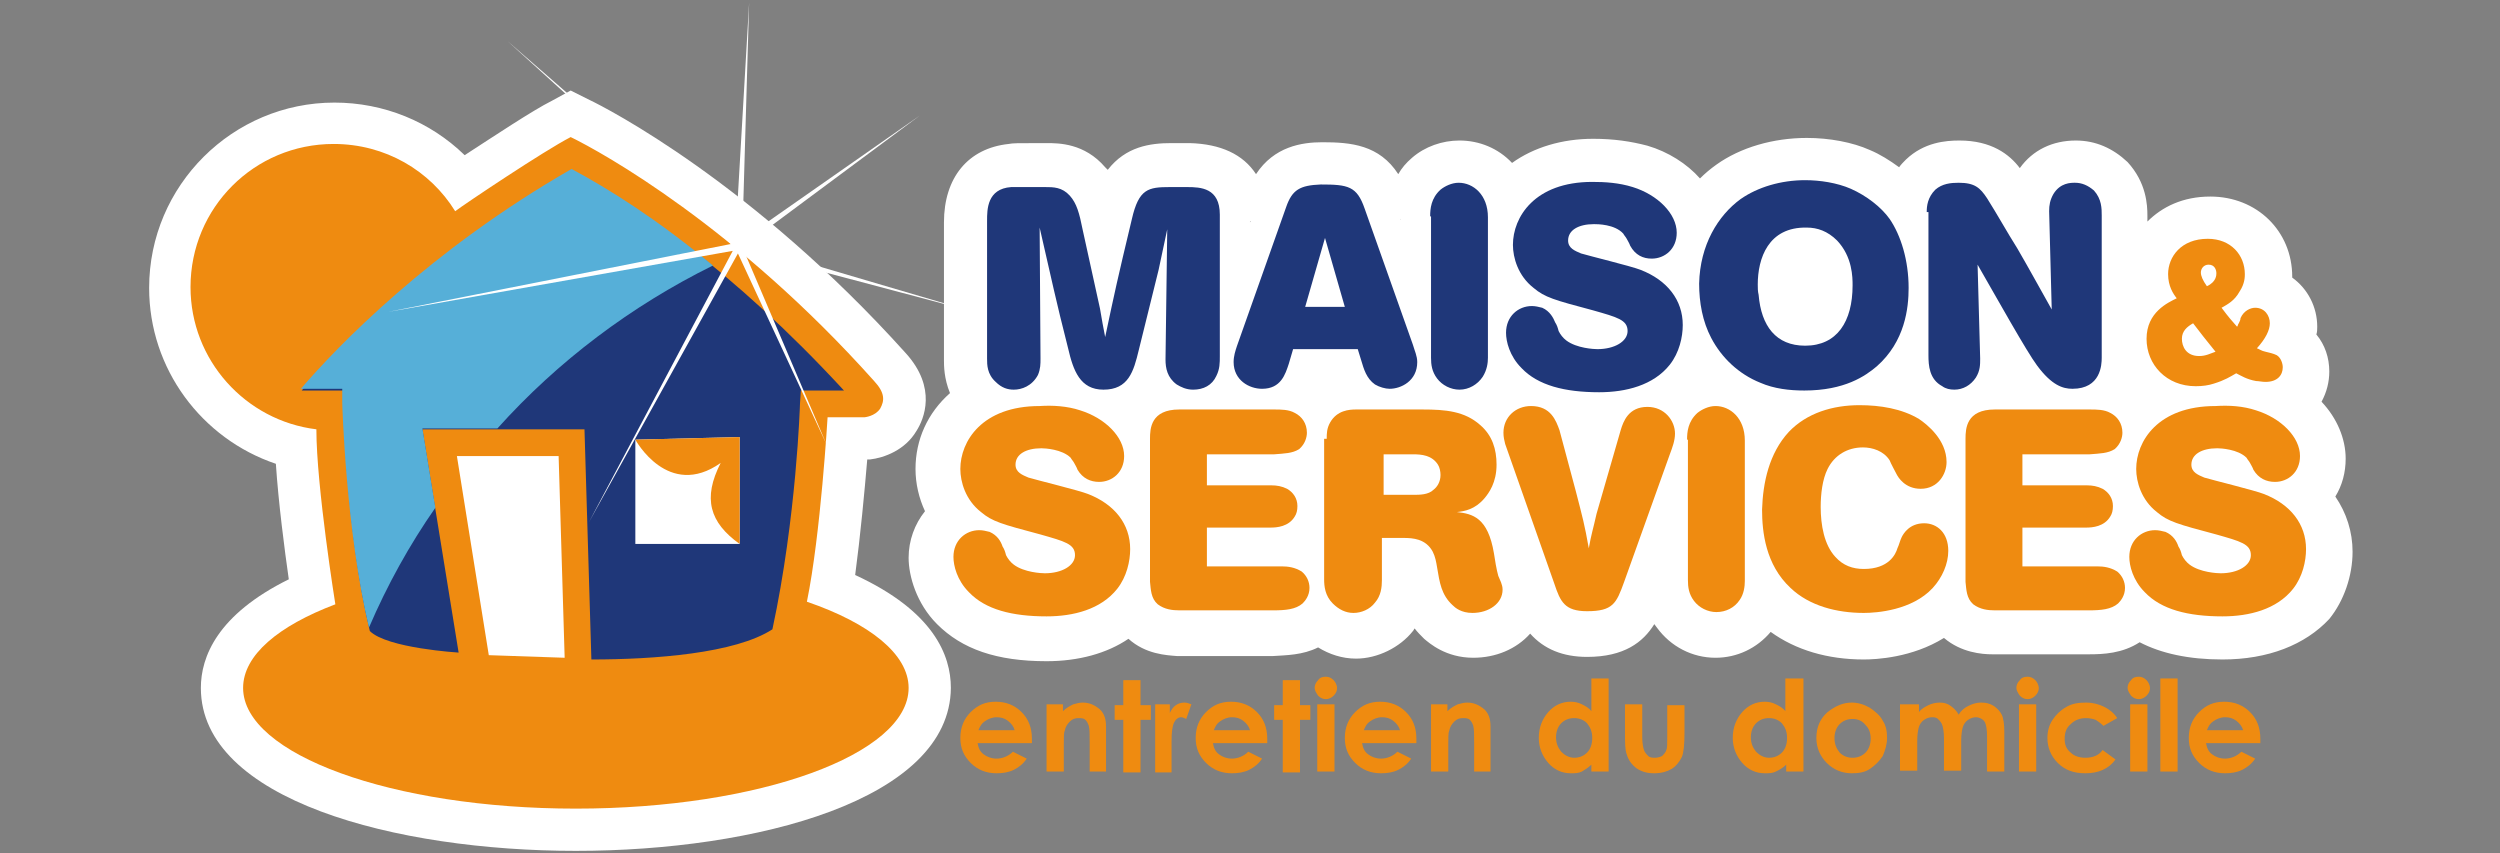 <?xml version="1.0" encoding="UTF-8"?>
<!-- Generator: Adobe Illustrator 28.0.0, SVG Export Plug-In . SVG Version: 6.00 Build 0)  -->
<svg xmlns="http://www.w3.org/2000/svg" xmlns:xlink="http://www.w3.org/1999/xlink" version="1.1" x="0px" y="0px" viewBox="0 0 290 99" style="enable-background:new 0 0 290 99;" xml:space="preserve">
<rect x="0" y="0" width="290" height="99" fill="#808080" stroke="none"/>
<style type="text/css">
	.st0{display:none;}
	.st1{display:inline;}
	.st2{fill:#6DB7DE;}
	.st3{fill:#203362;}
	.st4{fill:#FF957D;}
	.st5{fill:#8B4E90;}
	.st6{fill:#F28918;}
	.st7{fill:#FFFFFF;}
	.st8{fill-rule:evenodd;clip-rule:evenodd;fill:#8B4E90;}
	.st9{fill:#A671AE;}
	.st10{fill:#ED8713;}
	.st11{display:inline;fill:none;}
	.st12{fill:#EB7C10;}
	.st13{fill:#EF8B10;}
	.st14{fill-rule:evenodd;clip-rule:evenodd;fill:#1F3779;}
	.st15{fill:#56AFD8;}
	.st16{fill-rule:evenodd;clip-rule:evenodd;fill:#EF8B10;}
	.st17{fill:none;}
</style>
<g id="Calque_1" class="st0">
	<g class="st1">
		<path class="st2" d="M10.7,41l13.7-11.7c0.8-0.7,2-0.7,2.7,0l11.7,10c0.8,0.7,2.1,0.7,2.9-0.1L42,39c0.9-0.9,0.8-2.3-0.1-3.1    L27.1,23.3c-0.8-0.7-2-0.7-2.7,0l-6.2,5.3c0,0-0.6,0.5-1.1,0.9c-0.8,0.7-0.8,0.4-0.8,0c0-0.2,0-1.2,0-1.7v0c0-1.2-0.9-2.1-2.1-2.1    h-0.3c-1.2,0-2.1,0.9-2.1,2.1v5.4c0,0.6-0.3,1.2-0.7,1.6l-4.9,4.2c-0.5,0.4-0.7,1-0.7,1.6v20.9c0,1.9,2.3,2.8,3.6,1.5l0.3-0.3    c0.4-0.4,0.6-0.9,0.6-1.5V42.7C9.9,42,10.2,41.4,10.7,41z"></path>
		<path class="st3" d="M41.6,47.3v15.8c0,1.3-1,2.3-2.3,2.3h-7.3c-0.6,0-1.2,0.2-1.6,0.7l-3,3c-0.9,0.9-2.3,0.9-3.2,0l-3-3    c-0.4-0.4-1-0.7-1.6-0.7h-5.2c-0.6,0-1.2,0.2-1.6,0.7l0,0c-1.4,1.4-0.4,3.9,1.6,3.9h3.3c0.6,0,1.2,0.2,1.6,0.7l4.9,4.9    c0.9,0.9,2.3,0.9,3.2,0l4.9-4.9c0.4-0.4,1-0.7,1.6-0.7h10c1.3,0,2.3-1,2.3-2.3V47.3c0-2-2.5-3.1-3.9-1.6l0,0    C41.8,46.1,41.6,46.7,41.6,47.3z"></path>
		<path class="st4" d="M20.2,47.9l-0.5,0.9c0,0.1-0.1,0.1-0.2,0.1l-1,0.1c-0.2,0-0.2,0.2-0.1,0.4l0.7,0.7c0.1,0,0.1,0.1,0.1,0.2    l-0.2,1c0,0.2,0.2,0.3,0.3,0.2l0.9-0.5c0.1,0,0.1,0,0.2,0l0.9,0.5c0.2,0.1,0.3-0.1,0.3-0.2l-0.2-1c0-0.1,0-0.1,0.1-0.2l0.7-0.7    c0.1-0.1,0.1-0.3-0.1-0.4l-1-0.1c-0.1,0-0.1-0.1-0.2-0.1l-0.5-0.9C20.5,47.7,20.3,47.7,20.2,47.9z"></path>
		<path class="st4" d="M14.9,47.9l-0.5,0.9c0,0.1-0.1,0.1-0.2,0.1l-1,0.1c-0.2,0-0.2,0.2-0.1,0.4l0.7,0.7c0.1,0,0.1,0.1,0.1,0.2    l-0.2,1c0,0.2,0.2,0.3,0.3,0.2l0.9-0.5c0.1,0,0.1,0,0.2,0l0.9,0.5c0.2,0.1,0.3-0.1,0.3-0.2l-0.2-1c0-0.1,0-0.1,0.1-0.2l0.7-0.7    c0.1-0.1,0.1-0.3-0.1-0.4l-1-0.1c-0.1,0-0.1-0.1-0.2-0.1l-0.5-0.9C15.2,47.7,15,47.7,14.9,47.9z"></path>
		<path class="st4" d="M25.6,47.9l-0.5,0.9c0,0.1-0.1,0.1-0.2,0.1l-1,0.1c-0.2,0-0.2,0.2-0.1,0.4l0.7,0.7c0.1,0,0.1,0.1,0.1,0.2    l-0.2,1c0,0.2,0.2,0.3,0.3,0.2l0.9-0.5c0.1,0,0.1,0,0.2,0l0.9,0.5c0.2,0.1,0.3-0.1,0.3-0.2l-0.2-1c0-0.1,0-0.1,0.1-0.2l0.7-0.7    c0.1-0.1,0.1-0.3-0.1-0.4l-1-0.1c-0.1,0-0.1-0.1-0.2-0.1l-0.5-0.9C25.9,47.7,25.6,47.7,25.6,47.9z"></path>
		<path class="st4" d="M30.9,47.9l-0.5,0.9c0,0.1-0.1,0.1-0.2,0.1l-1,0.1c-0.2,0-0.2,0.2-0.1,0.4l0.7,0.7c0.1,0,0.1,0.1,0.1,0.2    l-0.2,1c0,0.2,0.2,0.3,0.3,0.2l0.9-0.5c0.1,0,0.1,0,0.2,0l0.9,0.5c0.2,0.1,0.3-0.1,0.3-0.2l-0.2-1c0-0.1,0-0.1,0.1-0.2l0.7-0.7    c0.1-0.1,0.1-0.3-0.1-0.4l-1-0.1c-0.1,0-0.1-0.1-0.2-0.1l-0.5-0.9C31.2,47.7,31,47.7,30.9,47.9z"></path>
		<path class="st4" d="M36.2,47.9l-0.5,0.9c0,0.1-0.1,0.1-0.2,0.1l-1,0.1c-0.2,0-0.2,0.2-0.1,0.4l0.7,0.7c0.1,0,0.1,0.1,0.1,0.2    l-0.2,1c0,0.2,0.2,0.3,0.3,0.2l0.9-0.5c0.1,0,0.1,0,0.2,0l0.9,0.5c0.2,0.1,0.3-0.1,0.3-0.2l-0.2-1c0-0.1,0-0.1,0.1-0.2l0.7-0.7    c0.1-0.1,0.1-0.3-0.1-0.4l-1-0.1c-0.1,0-0.1-0.1-0.2-0.1l-0.5-0.9C36.5,47.7,36.3,47.7,36.2,47.9z"></path>
		<g>
			<path class="st3" d="M180.3,50.2h-9.7l-1.7,4.4h-8.7l11.1-25.4h8.4l11.1,25.4H182L180.3,50.2z M177.9,44l-2.5-6.4L173,44H177.9z"></path>
			<path class="st3" d="M192.3,29.2h12.5c2.8,0,5.3,0.5,7.5,1.5c2.2,1,3.8,2.5,5,4.4c1.2,1.9,1.8,4.2,1.8,6.8c0,2.6-0.6,4.8-1.8,6.8     c-1.2,1.9-2.9,3.4-5,4.4c-2.2,1-4.7,1.5-7.5,1.5h-12.5V29.2z M204.4,47.9c1.8,0,3.3-0.5,4.4-1.6c1.1-1.1,1.7-2.5,1.7-4.4     c0-1.9-0.6-3.4-1.7-4.4c-1.1-1.1-2.6-1.6-4.4-1.6h-3.6v12.1H204.4z"></path>
			<path class="st3" d="M228.2,53.5c-2.2-1.1-3.9-2.7-5.1-4.7c-1.2-2-1.9-4.3-1.9-6.8c0-2.5,0.6-4.8,1.9-6.8c1.2-2,2.9-3.6,5.1-4.7     c2.2-1.1,4.6-1.7,7.4-1.7c2.7,0,5.2,0.6,7.4,1.7c2.2,1.1,3.9,2.7,5.1,4.7c1.2,2,1.9,4.3,1.9,6.8c0,2.5-0.6,4.8-1.9,6.8     c-1.2,2-2.9,3.6-5.1,4.7c-2.2,1.1-4.6,1.7-7.4,1.7C232.8,55.2,230.4,54.6,228.2,53.5 M238.5,47.5c0.9-0.5,1.5-1.3,2.1-2.2     c0.5-1,0.8-2.1,0.8-3.4c0-1.3-0.3-2.4-0.8-3.4c-0.5-1-1.2-1.7-2.1-2.2c-0.9-0.5-1.8-0.8-2.9-0.8c-1.1,0-2,0.3-2.9,0.8     c-0.9,0.5-1.5,1.3-2.1,2.2c-0.5,1-0.8,2.1-0.8,3.4c0,1.3,0.3,2.4,0.8,3.4c0.5,1,1.2,1.7,2.1,2.2c0.9,0.5,1.8,0.8,2.9,0.8     C236.6,48.3,237.6,48,238.5,47.5"></path>
			<polygon class="st3" points="275.8,54.6 275.7,43 270.2,52.3 266.4,52.3 260.9,43.4 260.9,54.6 253.1,54.6 253.1,29.2      260.1,29.2 268.4,42.7 276.4,29.2 283.5,29.2 283.6,54.6    "></polygon>
		</g>
		<g>
			<path class="st2" d="M78,54.8h-4.2v-2.4c-2.2,1.6-4.6,2.4-7.3,2.4c-3.3,0-6.1-1.1-8.4-3.2c-2.3-2.2-3.5-4.7-3.5-7.8v-8.3     c0-3,1.2-5.6,3.5-7.8c2.3-2.1,5.1-3.2,8.4-3.2c2.8,0,5.2,0.8,7.4,2.4c2.1,1.6,3.5,3.6,4.1,6h-4.3c-0.6-1.3-1.5-2.4-2.8-3.3     c-1.3-0.9-2.8-1.3-4.4-1.3c-2.1,0-3.9,0.7-5.5,2.1c-1.5,1.4-2.3,3.1-2.3,5v8.3c0,2,0.8,3.7,2.3,5c1.5,1.4,3.3,2.1,5.5,2.1     c1.6,0,3-0.4,4.4-1.3c1.3-0.8,2.2-1.9,2.8-3.2c0.2-0.2,0.2-1.9,0.2-5.1h-7.5v-3.8H78V54.8z"></path>
			<path class="st2" d="M99.8,33.3v13.4c0,2.3-0.9,4.2-2.6,5.8c-1.7,1.6-3.8,2.4-6.3,2.4c-2.4,0-4.5-0.8-6.2-2.4     c-1.7-1.6-2.6-3.5-2.6-5.8V33.3h4.2v13.4c0,1.2,0.5,2.2,1.4,3c0.9,0.8,2,1.3,3.3,1.3c1.3,0,2.4-0.4,3.3-1.3     c0.9-0.8,1.3-1.8,1.3-3V33.3H99.8z"></path>
			<path class="st2" d="M106.1,35.7c1.7-1.6,3.8-2.4,6.2-2.4c2.4,0,4.5,0.8,6.2,2.4c1.7,1.6,2.6,3.5,2.6,5.8V45h-13.5v1.6     c0,1.2,0.4,2.2,1.3,3c0.9,0.8,2,1.2,3.3,1.2c1.7,0,3-0.7,3.9-2h4.6c-0.5,1.7-1.6,3.1-3.1,4.2c-1.6,1.1-3.3,1.7-5.3,1.7     c-2.4,0-4.5-0.8-6.2-2.4c-1.7-1.6-2.6-3.5-2.6-5.8v-5.2C103.5,39.2,104.4,37.2,106.1,35.7z M117,41.4c0-1.2-0.5-2.2-1.4-3     c-0.9-0.8-2-1.2-3.3-1.2c-1.3,0-2.4,0.4-3.3,1.2c-0.9,0.8-1.3,1.9-1.3,3v0.8h9.3V41.4z"></path>
			<path class="st2" d="M132.3,42c0.4,0.1,0.7,0.2,1,0.3c1.8,0.6,3,1.1,3.7,1.7c1.2,1,1.8,2.4,1.8,4.2c0,2.1-0.6,3.7-1.9,4.8     c-1.3,1.2-3.1,1.8-5.4,1.8c-3.3,0-5.6-1-6.8-3c-0.6-1.1-1-2.5-1-4.4v-0.4h4.2v0.4c0,1.4,0.3,2.5,0.9,3.2c0.6,0.7,1.5,1,2.7,1     c0.7,0,1.2-0.1,1.8-0.4c0.9-0.5,1.4-1.3,1.4-2.5c0-1-0.4-1.7-1.3-2.3c-0.5-0.3-1.5-0.7-3-1.2l-0.9-0.3c-1.7-0.5-2.9-1.1-3.6-1.6     c-1.1-1-1.7-2.4-1.7-4.2c0-1.8,0.7-3.2,2-4.3c1.3-1.1,3.1-1.6,5.2-1.6c2.9,0,4.9,0.9,6,2.6c0.6,0.9,0.9,2.3,0.9,4.1v0.4h-4.2     v-0.4c0-1.3-0.2-2.2-0.6-2.7c-0.4-0.5-1.1-0.8-2.1-0.8c-2,0-3.1,0.9-3.1,2.7c0,0.8,0.4,1.4,1.1,1.8     C129.9,41.2,130.9,41.6,132.3,42z"></path>
			<path class="st2" d="M148,49.7c0.9,0.9,2,1.3,3.3,1.3c1.3,0,2.4-0.4,3.3-1.3l3,2.7c-1.7,1.6-3.9,2.5-6.3,2.5     c-2.4,0-4.5-0.8-6.2-2.4c-1.7-1.6-2.6-3.5-2.6-5.8V28h4.2v5.4h7.9v3.9h-7.9v9.5C146.6,47.8,147.1,48.8,148,49.7z"></path>
		</g>
		<path class="st4" d="M284.6,58.2c0,0-0.1-0.1-0.1-0.1h-1.6c-0.1,0-0.1,0-0.1,0.1l-6.2,16.5c0,0,0,0.1,0,0.1c0,0,0.1,0.1,0.1,0.1    h1.6c0.1,0,0.1,0,0.1-0.1l6.2-16.5C284.6,58.3,284.6,58.3,284.6,58.2z"></path>
		<g>
			<path class="st3" d="M58.4,69.4c0.4,0.4,0.9,0.6,1.6,0.6c0.5,0,1-0.1,1.3-0.3c0.4-0.2,0.6-0.5,0.8-0.9l1.5,0.4     c-0.2,0.7-0.6,1.3-1.2,1.7c-0.6,0.4-1.4,0.6-2.4,0.6c-0.7,0-1.4-0.2-2-0.5c-0.6-0.3-1-0.7-1.4-1.3c-0.3-0.6-0.5-1.2-0.5-1.9v-4.7     c0-0.7,0.2-1.4,0.5-1.9c0.3-0.5,0.8-1,1.4-1.3c0.6-0.3,1.2-0.5,2-0.5c0.9,0,1.7,0.2,2.4,0.6c0.6,0.4,1.1,1,1.2,1.7l-1.5,0.4     c-0.2-0.4-0.4-0.7-0.8-0.9C61,61.1,60.6,61,60.1,61c-0.7,0-1.2,0.2-1.6,0.6c-0.4,0.4-0.6,1-0.6,1.8v4.2     C57.8,68.4,58,69,58.4,69.4z"></path>
			<path class="st3" d="M66,62.8c0.6-0.6,1.4-0.9,2.5-0.9c1.1,0,1.9,0.3,2.5,0.9c0.6,0.6,0.9,1.4,0.9,2.5V68c0,1.1-0.3,1.9-0.9,2.5     c-0.6,0.6-1.4,0.9-2.5,0.9c-1.1,0-1.9-0.3-2.5-0.9c-0.6-0.6-0.9-1.4-0.9-2.5v-2.7C65.1,64.2,65.4,63.4,66,62.8z M67.1,69.5     c0.3,0.4,0.8,0.6,1.4,0.6c0.6,0,1.1-0.2,1.4-0.6c0.3-0.4,0.5-0.9,0.5-1.7v-2.3c0-0.7-0.2-1.3-0.5-1.7c-0.3-0.4-0.8-0.6-1.4-0.6     c-0.6,0-1.1,0.2-1.4,0.6c-0.3,0.4-0.5,0.9-0.5,1.7v2.3C66.7,68.6,66.8,69.1,67.1,69.5z"></path>
			<path class="st3" d="M75.5,61.9V63c0.3-0.3,0.7-0.6,1.1-0.8c0.4-0.2,0.8-0.3,1.2-0.3c1,0,1.7,0.3,2.1,0.8     c0.4,0.5,0.7,1.3,0.7,2.4v6.2h-1.5v-6c0-0.7-0.1-1.2-0.4-1.5c-0.2-0.3-0.6-0.5-1.2-0.5c-0.4,0-0.7,0.1-1.1,0.4     c-0.4,0.2-0.7,0.5-0.9,0.9v6.8H74v-9.2L75.5,61.9z"></path>
			<path class="st3" d="M88.3,70.8c-0.5,0.4-1.2,0.6-2.1,0.6c-1.1,0-1.9-0.3-2.5-0.9c-0.6-0.6-0.9-1.4-0.9-2.5v-2.7     c0-1.1,0.3-1.9,0.9-2.5c0.6-0.6,1.4-0.9,2.5-0.9c0.9,0,1.6,0.2,2.1,0.6c0.6,0.4,0.9,0.9,1.1,1.6L88,64.5     c-0.2-0.8-0.8-1.2-1.8-1.2c-0.6,0-1.1,0.2-1.4,0.6c-0.3,0.4-0.5,0.9-0.5,1.7v2.3c0,0.7,0.2,1.3,0.5,1.7c0.3,0.4,0.8,0.6,1.4,0.6     c1,0,1.6-0.4,1.8-1.2l1.4,0.4C89.2,69.9,88.8,70.4,88.3,70.8z"></path>
			<path class="st3" d="M92.5,71.3H91v-7.9h-1v-1.3h2.5V71.3z M92.4,61.1c-0.2,0.2-0.4,0.2-0.7,0.2c-0.6,0-0.9-0.3-0.9-1     c0-0.7,0.3-1,0.9-1c0.3,0,0.5,0.1,0.7,0.2s0.3,0.4,0.3,0.8C92.7,60.7,92.6,60.9,92.4,61.1z"></path>
			<path class="st3" d="M95.5,62.8c0.6-0.6,1.4-0.9,2.5-0.9c1.1,0,1.9,0.3,2.5,0.9c0.6,0.6,0.9,1.4,0.9,2.5v1.9h-5.3v0.7     c0,0.7,0.1,1.3,0.5,1.6c0.3,0.4,0.8,0.6,1.4,0.6c0.5,0,0.9-0.1,1.2-0.3c0.3-0.2,0.5-0.5,0.6-0.9l1.4,0.4     c-0.2,0.7-0.5,1.2-1.1,1.6c-0.6,0.4-1.3,0.6-2.1,0.6c-1.1,0-1.9-0.3-2.5-0.9c-0.6-0.6-0.9-1.4-0.9-2.5v-2.7     C94.6,64.2,94.9,63.4,95.5,62.8z M99.9,65.4c0-0.7-0.2-1.3-0.5-1.6c-0.3-0.4-0.8-0.6-1.4-0.6c-0.6,0-1.1,0.2-1.4,0.6     c-0.3,0.4-0.5,0.9-0.5,1.6V66h3.8V65.4z"></path>
			<path class="st3" d="M105,61.9v1.2c0.3-0.4,0.7-0.7,1.1-0.9c0.4-0.2,0.9-0.3,1.3-0.3l0.1,1.4c-0.5,0-1,0.1-1.4,0.3     c-0.4,0.2-0.8,0.5-1.1,0.9v6.7h-1.5v-9.2L105,61.9z"></path>
			<path class="st3" d="M115.5,70.8c0,1-0.3,1.8-0.9,2.3c-0.6,0.5-1.4,0.8-2.4,0.8c-1,0-1.8-0.2-2.4-0.6c-0.6-0.4-0.9-0.9-0.9-1.6     l1.4-0.2c0.1,0.4,0.2,0.7,0.5,0.8c0.3,0.2,0.7,0.2,1.3,0.2c0.6,0,1-0.1,1.3-0.4c0.3-0.3,0.5-0.8,0.5-1.4v-1     c-0.3,0.3-0.7,0.5-1,0.7c-0.4,0.2-0.8,0.2-1.2,0.2c-1,0-1.7-0.3-2.2-0.8c-0.5-0.5-0.7-1.4-0.7-2.4v-2.2c0-1.1,0.2-1.9,0.7-2.4     c0.5-0.6,1.2-0.8,2.2-0.8c0.8,0,1.6,0.2,2.4,0.5l0.4-0.3h1V70.8z M111.9,63.3c-0.6,0-1,0.2-1.3,0.5c-0.3,0.4-0.4,0.9-0.4,1.6     l0,1.8c0,0.7,0.1,1.2,0.4,1.6c0.3,0.3,0.7,0.5,1.3,0.5c0.4,0,0.7-0.1,1.1-0.3c0.4-0.2,0.7-0.4,1-0.7l0-4.5     C113.3,63.4,112.7,63.3,111.9,63.3z"></path>
			<path class="st3" d="M118.5,62.8c0.6-0.6,1.4-0.9,2.5-0.9c1.1,0,1.9,0.3,2.5,0.9c0.6,0.6,0.9,1.4,0.9,2.5v1.9h-5.3v0.7     c0,0.7,0.1,1.3,0.5,1.6c0.3,0.4,0.8,0.6,1.4,0.6c0.5,0,0.9-0.1,1.2-0.3c0.3-0.2,0.5-0.5,0.6-0.9l1.4,0.4     c-0.2,0.7-0.5,1.2-1.1,1.6c-0.6,0.4-1.3,0.6-2.1,0.6c-1.1,0-1.9-0.3-2.5-0.9c-0.6-0.6-0.9-1.4-0.9-2.5v-2.7     C117.6,64.2,117.9,63.4,118.5,62.8z M122.9,65.4c0-0.7-0.2-1.3-0.5-1.6c-0.3-0.4-0.8-0.6-1.4-0.6s-1.1,0.2-1.4,0.6     c-0.3,0.4-0.5,0.9-0.5,1.6V66h3.8V65.4z"></path>
			<path class="st3" d="M128,61.9v1.2c0.3-0.4,0.7-0.7,1.1-0.9c0.4-0.2,0.9-0.3,1.3-0.3l0.1,1.4c-0.5,0-1,0.1-1.4,0.3     c-0.4,0.2-0.8,0.5-1.1,0.9v6.7h-1.5v-9.2L128,61.9z"></path>
			<path class="st3" d="M133.3,71.3h-1.5v-7.9h-1v-1.3h2.5V71.3z M133.2,61.1c-0.2,0.2-0.4,0.2-0.7,0.2c-0.6,0-0.9-0.3-0.9-1     c0-0.7,0.3-1,0.9-1c0.3,0,0.5,0.1,0.7,0.2s0.3,0.4,0.3,0.8C133.5,60.7,133.4,60.9,133.2,61.1z"></path>
			<path class="st3" d="M136.3,62.8c0.6-0.6,1.4-0.9,2.5-0.9c1.1,0,1.9,0.3,2.5,0.9c0.6,0.6,0.9,1.4,0.9,2.5v1.9h-5.3v0.7     c0,0.7,0.1,1.3,0.5,1.6c0.3,0.4,0.8,0.6,1.4,0.6c0.5,0,0.9-0.1,1.2-0.3c0.3-0.2,0.5-0.5,0.6-0.9l1.4,0.4     c-0.2,0.7-0.5,1.2-1.1,1.6c-0.6,0.4-1.3,0.6-2.1,0.6c-1.1,0-1.9-0.3-2.5-0.9c-0.6-0.6-0.9-1.4-0.9-2.5v-2.7     C135.4,64.2,135.7,63.4,136.3,62.8z M140.7,65.4c0-0.7-0.2-1.3-0.5-1.6c-0.3-0.4-0.8-0.6-1.4-0.6s-1.1,0.2-1.4,0.6     c-0.3,0.4-0.5,0.9-0.5,1.6V66h3.8V65.4z"></path>
			<path class="st3" d="M148.9,62.8c0.6-0.6,1.4-0.9,2.5-0.9c1.1,0,1.9,0.3,2.5,0.9c0.6,0.6,0.9,1.4,0.9,2.5v1.9h-5.3v0.7     c0,0.7,0.1,1.3,0.5,1.6c0.3,0.4,0.8,0.6,1.4,0.6c0.5,0,0.9-0.1,1.2-0.3c0.3-0.2,0.5-0.5,0.6-0.9l1.4,0.4     c-0.2,0.7-0.5,1.2-1.1,1.6c-0.6,0.4-1.3,0.6-2.1,0.6c-1.1,0-1.9-0.3-2.5-0.9c-0.6-0.6-0.9-1.4-0.9-2.5v-2.7     C148,64.2,148.3,63.4,148.9,62.8z M153.2,65.4c0-0.7-0.2-1.3-0.5-1.6c-0.3-0.4-0.8-0.6-1.4-0.6s-1.1,0.2-1.4,0.6     c-0.3,0.4-0.5,0.9-0.5,1.6V66h3.8V65.4z"></path>
			<path class="st3" d="M155.9,63.4v-1.3h1l0.3-1.5l1.1-0.2l0,1.7h2.5v1.3h-2.5l0,5c0,0.7,0.1,1.2,0.3,1.4c0.2,0.3,0.5,0.4,1.1,0.4     c0.2,0,0.4,0,0.6,0c0.2,0,0.4-0.1,0.6-0.1l0.2,1.2c-0.2,0.1-0.5,0.1-0.8,0.2c-0.3,0-0.6,0.1-0.8,0.1c-1,0-1.7-0.2-2.1-0.7     c-0.4-0.4-0.6-1.2-0.6-2.3v-5.2H155.9z"></path>
			<path class="st3" d="M172.7,70.8c0,1-0.3,1.8-0.9,2.3c-0.6,0.5-1.4,0.8-2.4,0.8c-1,0-1.8-0.2-2.4-0.6c-0.6-0.4-0.9-0.9-0.9-1.6     l1.4-0.2c0.1,0.4,0.2,0.7,0.5,0.8c0.3,0.2,0.7,0.2,1.3,0.2c0.6,0,1-0.1,1.3-0.4c0.3-0.3,0.5-0.8,0.5-1.4v-1     c-0.3,0.3-0.7,0.5-1,0.7c-0.4,0.2-0.8,0.2-1.2,0.2c-1,0-1.7-0.3-2.2-0.8c-0.5-0.5-0.7-1.4-0.7-2.4v-2.2c0-1.1,0.2-1.9,0.7-2.4     c0.5-0.6,1.2-0.8,2.2-0.8c0.8,0,1.6,0.2,2.4,0.5l0.4-0.3h1V70.8z M169.2,63.3c-0.6,0-1,0.2-1.3,0.5c-0.3,0.4-0.4,0.9-0.4,1.6     l0,1.8c0,0.7,0.1,1.2,0.4,1.6c0.3,0.3,0.7,0.5,1.3,0.5c0.4,0,0.7-0.1,1.1-0.3s0.7-0.4,1-0.7l0-4.5     C170.6,63.4,169.9,63.3,169.2,63.3z"></path>
			<path class="st3" d="M175.7,62.8c0.6-0.6,1.4-0.9,2.5-0.9c1.1,0,1.9,0.3,2.5,0.9c0.6,0.6,0.9,1.4,0.9,2.5v1.9h-5.3v0.7     c0,0.7,0.1,1.3,0.5,1.6c0.3,0.4,0.8,0.6,1.4,0.6c0.5,0,0.9-0.1,1.2-0.3c0.3-0.2,0.5-0.5,0.6-0.9l1.4,0.4     c-0.2,0.7-0.5,1.2-1.1,1.6c-0.6,0.4-1.3,0.6-2.1,0.6c-1.1,0-1.9-0.3-2.5-0.9c-0.6-0.6-0.9-1.4-0.9-2.5v-2.7     C174.8,64.2,175.1,63.4,175.7,62.8z M180.1,65.4c0-0.7-0.2-1.3-0.5-1.6c-0.3-0.4-0.8-0.6-1.4-0.6s-1.1,0.2-1.4,0.6     c-0.3,0.4-0.5,0.9-0.5,1.6V66h3.8V65.4z"></path>
			<path class="st3" d="M185.2,69.8c0.3,0.2,0.8,0.4,1.3,0.4c0.6,0,1-0.1,1.3-0.4c0.3-0.3,0.5-0.6,0.5-1v-0.1c0-0.4-0.2-0.7-0.5-0.9     c-0.3-0.2-0.8-0.3-1.5-0.4c-1.9-0.2-2.9-1.1-2.9-2.5v-0.3c0-0.8,0.3-1.4,0.8-1.9c0.5-0.5,1.3-0.7,2.3-0.7c0.9,0,1.6,0.2,2.1,0.6     c0.5,0.4,0.9,0.9,1,1.6l-1.4,0.4c-0.1-0.9-0.7-1.3-1.7-1.3c-0.5,0-0.9,0.1-1.2,0.4c-0.3,0.2-0.4,0.6-0.4,1v0.1     c0,0.4,0.2,0.7,0.5,0.9c0.3,0.2,0.8,0.3,1.4,0.4c1,0.1,1.7,0.4,2.2,0.7c0.5,0.4,0.8,0.9,0.8,1.7v0.4c0,0.8-0.3,1.4-0.9,1.9     c-0.6,0.5-1.4,0.7-2.4,0.7c-0.9,0-1.7-0.2-2.2-0.6c-0.6-0.4-1-0.9-1.1-1.6l1.4-0.4C184.6,69.2,184.8,69.5,185.2,69.8z"></path>
			<path class="st3" d="M190.5,63.4v-1.3h1l0.3-1.5l1.1-0.2l0,1.7h2.5v1.3H193l0,5c0,0.7,0.1,1.2,0.3,1.4c0.2,0.3,0.5,0.4,1.1,0.4     c0.2,0,0.4,0,0.6,0c0.2,0,0.4-0.1,0.6-0.1l0.2,1.2c-0.2,0.1-0.5,0.1-0.8,0.2c-0.3,0-0.6,0.1-0.8,0.1c-1,0-1.7-0.2-2.1-0.7     c-0.4-0.4-0.6-1.2-0.6-2.3v-5.2H190.5z"></path>
			<path class="st3" d="M198.4,71.3h-1.5v-7.9h-1v-1.3h2.5V71.3z M198.3,61.1c-0.2,0.2-0.4,0.2-0.7,0.2c-0.6,0-0.9-0.3-0.9-1     c0-0.7,0.3-1,0.9-1c0.3,0,0.5,0.1,0.7,0.2s0.3,0.4,0.3,0.8C198.6,60.7,198.5,60.9,198.3,61.1z"></path>
			<path class="st3" d="M201.5,62.8c0.6-0.6,1.4-0.9,2.5-0.9c1.1,0,1.9,0.3,2.5,0.9c0.6,0.6,0.9,1.4,0.9,2.5V68     c0,1.1-0.3,1.9-0.9,2.5c-0.6,0.6-1.4,0.9-2.5,0.9c-1.1,0-1.9-0.3-2.5-0.9c-0.6-0.6-0.9-1.4-0.9-2.5v-2.7     C200.5,64.2,200.8,63.4,201.5,62.8z M202.5,69.5c0.3,0.4,0.8,0.6,1.4,0.6c0.6,0,1.1-0.2,1.4-0.6c0.3-0.4,0.5-0.9,0.5-1.7v-2.3     c0-0.7-0.2-1.3-0.5-1.7c-0.3-0.4-0.8-0.6-1.4-0.6c-0.6,0-1.1,0.2-1.4,0.6c-0.3,0.4-0.5,0.9-0.5,1.7v2.3     C202.1,68.6,202.2,69.1,202.5,69.5z"></path>
			<path class="st3" d="M210.9,61.9V63c0.3-0.3,0.7-0.6,1.1-0.8c0.4-0.2,0.8-0.3,1.2-0.3c1,0,1.7,0.3,2.1,0.8     c0.4,0.5,0.7,1.3,0.7,2.4v6.2h-1.5v-6c0-0.7-0.1-1.2-0.4-1.5c-0.2-0.3-0.6-0.5-1.2-0.5c-0.4,0-0.7,0.1-1.1,0.4     c-0.4,0.2-0.7,0.5-0.9,0.9v6.8h-1.5v-9.2L210.9,61.9z"></path>
			<path class="st3" d="M222.2,70.3c-0.1-0.4-0.1-0.9-0.1-1.4v-9.5l1.5-0.2v9.2c0,0.6,0,1.1,0.1,1.5c0.1,0.4,0.2,0.7,0.4,1l-1.4,0.5     C222.4,71.1,222.3,70.7,222.2,70.3z"></path>
			<path class="st3" d="M226.6,62.8c0.6-0.6,1.4-0.9,2.5-0.9c1.1,0,1.9,0.3,2.5,0.9c0.6,0.6,0.9,1.4,0.9,2.5V68     c0,1.1-0.3,1.9-0.9,2.5c-0.6,0.6-1.4,0.9-2.5,0.9c-1.1,0-1.9-0.3-2.5-0.9c-0.6-0.6-0.9-1.4-0.9-2.5v-2.7     C225.7,64.2,226,63.4,226.6,62.8z M227.7,69.5c0.3,0.4,0.8,0.6,1.4,0.6c0.6,0,1.1-0.2,1.4-0.6c0.3-0.4,0.5-0.9,0.5-1.7v-2.3     c0-0.7-0.2-1.3-0.5-1.7c-0.3-0.4-0.8-0.6-1.4-0.6c-0.6,0-1.1,0.2-1.4,0.6c-0.3,0.4-0.5,0.9-0.5,1.7v2.3     C227.2,68.6,227.4,69.1,227.7,69.5z"></path>
			<path class="st3" d="M240,70.8c-0.5,0.4-1.2,0.6-2.1,0.6c-1.1,0-1.9-0.3-2.5-0.9c-0.6-0.6-0.9-1.4-0.9-2.5v-2.7     c0-1.1,0.3-1.9,0.9-2.5c0.6-0.6,1.4-0.9,2.5-0.9c0.9,0,1.6,0.2,2.1,0.6c0.6,0.4,0.9,0.9,1.1,1.6l-1.4,0.4     c-0.2-0.8-0.8-1.2-1.8-1.2c-0.6,0-1.1,0.2-1.4,0.6c-0.3,0.4-0.5,0.9-0.5,1.7v2.3c0,0.7,0.2,1.3,0.5,1.7c0.3,0.4,0.8,0.6,1.4,0.6     c1,0,1.6-0.4,1.8-1.2l1.4,0.4C240.9,69.9,240.5,70.4,240,70.8z"></path>
			<path class="st3" d="M249,69.8c0.1,0.4,0.2,0.7,0.4,1.1l-1.3,0.5c-0.2-0.3-0.3-0.6-0.4-1c-0.3,0.3-0.7,0.5-1.1,0.7     c-0.4,0.2-0.9,0.3-1.3,0.3c-0.9,0-1.7-0.2-2.2-0.7c-0.5-0.4-0.8-1.1-0.8-2c0-0.9,0.3-1.6,0.8-2c0.5-0.4,1.3-0.6,2.3-0.6h2.1v-1.1     c0-0.7-0.1-1.2-0.4-1.5c-0.3-0.3-0.7-0.4-1.3-0.4c-0.5,0-0.9,0.1-1.2,0.3c-0.3,0.2-0.5,0.5-0.6,0.9l-1.4-0.4     c0.2-0.6,0.5-1.1,1.1-1.5c0.6-0.4,1.3-0.6,2.1-0.6c1.1,0,1.9,0.3,2.4,0.8c0.6,0.5,0.8,1.3,0.8,2.3v3.5     C248.9,69,248.9,69.5,249,69.8z M244.2,69.8c0.3,0.2,0.7,0.3,1.2,0.3c0.4,0,0.8-0.1,1.2-0.3c0.4-0.2,0.7-0.5,0.9-0.8v-1.7h-2     c-0.5,0-1,0.1-1.2,0.3s-0.4,0.6-0.4,1.1C243.7,69.2,243.9,69.6,244.2,69.8z"></path>
			<path class="st3" d="M250.2,63.4v-1.3h1l0.3-1.5l1.1-0.2l0,1.7h2.5v1.3h-2.5l0,5c0,0.7,0.1,1.2,0.3,1.4c0.2,0.3,0.5,0.4,1.1,0.4     c0.2,0,0.4,0,0.6,0c0.2,0,0.4-0.1,0.6-0.1l0.2,1.2c-0.2,0.1-0.5,0.1-0.8,0.2c-0.3,0-0.6,0.1-0.8,0.1c-1,0-1.7-0.2-2.1-0.7     c-0.4-0.4-0.6-1.2-0.6-2.3v-5.2H250.2z"></path>
			<path class="st3" d="M258.1,71.3h-1.5v-7.9h-1v-1.3h2.5V71.3z M258,61.1c-0.2,0.2-0.4,0.2-0.7,0.2c-0.6,0-0.9-0.3-0.9-1     c0-0.7,0.3-1,0.9-1c0.3,0,0.5,0.1,0.7,0.2c0.2,0.2,0.3,0.4,0.3,0.8C258.3,60.7,258.2,60.9,258,61.1z"></path>
			<path class="st3" d="M260.9,61.9l2.2,7.5l2.1-7.4h1.6l-3.1,9.2h-1.5l-3-9.2L260.9,61.9z"></path>
			<path class="st3" d="M268.6,62.8c0.6-0.6,1.4-0.9,2.5-0.9c1.1,0,1.9,0.3,2.5,0.9c0.6,0.6,0.9,1.4,0.9,2.5v1.9h-5.3v0.7     c0,0.7,0.1,1.3,0.5,1.6c0.3,0.4,0.8,0.6,1.4,0.6c0.5,0,0.9-0.1,1.2-0.3c0.3-0.2,0.5-0.5,0.6-0.9l1.4,0.4     c-0.2,0.7-0.5,1.2-1.1,1.6c-0.6,0.4-1.3,0.6-2.1,0.6c-1.1,0-1.9-0.3-2.5-0.9c-0.6-0.6-0.9-1.4-0.9-2.5v-2.7     C267.7,64.2,268,63.4,268.6,62.8z M273,65.4c0-0.7-0.2-1.3-0.5-1.6c-0.3-0.4-0.8-0.6-1.4-0.6c-0.6,0-1.1,0.2-1.4,0.6     c-0.3,0.4-0.5,0.9-0.5,1.6V66h3.8V65.4z"></path>
		</g>
	</g>
	<g class="st1">
		<g>
			<path class="st5" d="M547.4,373.6c-0.7,2.2-2.2,7.1-3.8,8.6c-0.5,0.5-1.2,0.6-2.3,0.6c-0.8,0-0.9,0-1.4,0.1l-0.4-0.5     c-0.4-1.8-1.5-4.3-2.3-6.5c-1.1-2.9-2.1-5.4-3-8.1c-1.2-3.4-2.2-6.5-2.2-8c0-1.5,1.3-1.9,3-1.9c0.8,0,1.7,0.1,2.2,0.2l0.3,0.6     c0,0.2,0,0.4,0,0.6c0,1.7,0.5,3.9,1.3,6.6c1.2,4.2,3.3,9.6,4.3,11.7c1.4-2.8,3.6-13.2,4.6-16.4c0.7-2,1.4-2.7,2.2-3     c0.4-0.1,0.9-0.2,1.4-0.2c0.5,0,1.1,0.1,1.6,0.2l0.2,0.5C551.5,360.3,549.5,366.6,547.4,373.6z"></path>
			<path class="st5" d="M553.9,377.2c0-2.3-0.2-4.5-0.2-6.4c0-3.5,0.2-4.8,3.7-4.8c0.2,0,0.4,0,0.6,0l0.3,0.3v1     c0,2.3-0.2,6.8-0.2,8.3c0,1.7,0.2,3.7,1.5,3.7c1.3,0,3.3-3.8,4-5.9c0.5,0.1,1.2,0.9,1.2,1.6c0,0.8-0.6,2.1-1.2,3     c-2.4,4-4.4,4.4-6.2,4.4C554.1,382.6,553.9,379.8,553.9,377.2z M558.4,362.9c0,0.5-0.4,0.8-0.8,0.8l-2.8,0.2     c-0.5,0-0.8-0.3-0.8-0.8v-1.8c0-0.5,0.4-0.8,0.8-0.9l2.8-0.2c0.5,0,0.8,0.3,0.8,0.8V362.9z"></path>
			<path class="st5" d="M562.1,368.6c0-1.8,1.2-2.5,3.3-2.5c0.3,0,0.4,0,0.8,0l0.3,0.3c0.1,0.6,0.3,1.9,0.5,3.1     c0.5,2.3,2.7,9.2,3.7,9.2c1.8,0,2.8-6.6,2.8-8.7c0-1.2-0.2-2.5-0.8-3.6l0.3-0.3c0.5-0.1,0.9-0.1,1.3-0.1c1.6,0,3.2,0.5,3.2,2.7     c0,4.2-4.9,13.8-8.5,13.8c-1.9,0-2.4-1.1-3.4-3.2c-1-2.1-2.7-7-3.3-8.9C562.2,369.9,562.1,369.2,562.1,368.6z"></path>
			<path class="st5" d="M584,373.7l-0.1,5.8c0,2.9-2.3,2.9-4.2,2.9l-0.4-0.4c0-2,0.1-5.4,0.1-8.6c0-1.2-0.1-2.6-0.1-3.6     c0-2.4,0.4-3.9,3.3-3.9c0.3,0,0.7,0,1.1,0.1l0.2,0.2c0,0.2,0,0.4,0,0.6c0,0.6-0.1,1.5-0.1,1.9c0,0.2,0,0.3,0,0.5     c1.2-1.8,2.8-3.5,4.6-3.5c1.5,0,2.2,1.3,2.2,2.7c0,0.5-0.1,1.2-0.3,1.7l-0.4,0.2c-0.3-0.5-0.7-0.9-1.9-0.9     C585.7,369.4,584,371.1,584,373.7z"></path>
			<path class="st5" d="M608.5,378.2c-2.7,3.6-6.2,4.4-9.4,4.4c-5.1,0-7.6-2.8-7.6-7.9c0-5.1,3.5-8.5,8.4-8.5c2.3,0,5.5,1,5.5,4.2     c0,4.8-5.2,6.1-8.9,7c0.7,1.8,1.9,2.9,3.9,2.9c4.4,0,7.2-3.6,8.1-6.8c0.5,0.1,1.2,0.9,1.2,1.6     C609.7,375.7,609.1,377.3,608.5,378.2z M599.7,368.1c-2.6,0-3.8,3.5-3.8,6.2c0,0.4,0,0.9,0.1,1.3c2.6-0.2,5.5-2.3,5.5-5.1     C601.5,369.3,600.9,368.1,599.7,368.1z"></path>
		</g>
		<g>
			<path class="st6" d="M516.4,399.3c1.2-5.9,1.8-16.2,1.8-16.2l3.3,0c0,0,0.9-0.1,1.3-0.8c0.4-0.7,0.4-1.4-0.5-2.4     c-12.1-13.5-23.9-20.1-26.7-21.5c-2.3,1.2-9.2,5.9-10.1,6.5c-2.2-3.5-6.2-5.9-10.7-5.9c-7,0-12.6,5.6-12.6,12.6     c0,6.4,4.8,11.7,11.1,12.5c0,5,1.6,15.4,1.6,15.4l0,0c-5,1.9-8.1,4.5-8.1,7.3c0,5.9,13.1,10.6,29.3,10.6     c16.2,0,29.3-4.8,29.3-10.6C525.3,404,521.9,401.3,516.4,399.3"></path>
			<path class="st7" d="M496,421.3c-8.2,0-16-1.2-22-3.3c-3.1-1.1-5.6-2.5-7.4-4c-3-2.5-3.6-5.2-3.6-6.9c0-2.7,1.4-6.5,7.7-9.6     c-0.4-2.7-0.9-6.8-1.2-10.2c-6.5-2.2-11.2-8.4-11.2-15.5c0-9,7.3-16.3,16.3-16.3c4.3,0,8.4,1.7,11.4,4.7c2.5-1.7,6-3.9,7.7-4.8     l1.7-0.9l1.7,0.8c1.4,0.7,14.3,7.3,27.8,22.3c2.7,3.1,1.6,5.8,0.9,6.8c-1,1.6-2.8,2.4-4.1,2.5l-0.2,0c-0.2,2.8-0.6,6.7-1.1,10.2     c1.9,0.9,3.5,1.8,4.7,2.9c3.1,2.6,3.7,5.2,3.7,7c0,1.8-0.6,4.4-3.6,6.9c-1.8,1.6-4.3,2.9-7.4,4     C512.1,420.1,504.3,421.3,496,421.3z M516.4,399.3c1.2-5.9,1.8-16.2,1.8-16.2l3.3,0c0,0,0.9-0.1,1.3-0.8c0.4-0.7,0.4-1.4-0.5-2.4     c-12.1-13.5-23.9-20.1-26.7-21.5c-2.3,1.2-9.2,5.9-10.1,6.5c-2.2-3.5-6.2-5.9-10.7-5.9c-7,0-12.6,5.6-12.6,12.6     c0,6.4,4.8,11.7,11.1,12.5c0,5,1.6,15.4,1.6,15.4l0,0c-5,1.9-8.1,4.5-8.1,7.3c0,5.9,13.1,10.6,29.3,10.6     c16.2,0,29.3-4.8,29.3-10.6C525.3,404,521.9,401.3,516.4,399.3"></path>
			<path class="st8" d="M515.8,381.9c0,0.1-0.3,10-2.4,19.9c-3.2,2.1-10.4,2.6-15.9,2.6l-0.6-20.3h-14.3l3.2,19.6     c0,0-6.3-0.4-7.8-1.9c-2-8.6-2.4-19.8-2.4-20l0-1.2h-3.7c3.2-3.7,11.4-12.2,23.8-19.3c5.6,3,14,8.7,23.9,19.4c-1.3,0-3.8,0-3.8,0     L515.8,381.9z"></path>
			<path class="st9" d="M482.6,384.1h6.6c5.3-5.9,11.8-10.8,18.9-14.3c-4.9-4.1-9.2-6.7-12.4-8.5c-12.4,7.1-20.6,15.6-23.8,19.3h3.7     l0,1.2c0,0.1,0.3,11.2,2.3,19.8c1.6-3.7,3.6-7.2,5.8-10.6L482.6,384.1z"></path>
			<polygon class="st7" points="501.3,385.1 510.5,384.9 510.5,394.3 501.3,394.3    "></polygon>
			<path class="st10" d="M501.3,385.1c0,0,2.9,5.3,7.5,2.1c-1.6,3.1-1,5.3,1.6,7.1v-9.4L501.3,385.1z"></path>
			<polygon class="st7" points="485.6,386.5 494.6,386.5 495.1,404.3 488.4,404    "></polygon>
			<polygon class="st7" points="511.3,346.6 510.7,367.5 526.4,356.5 511,368 530.5,373.7 510.9,368.5 518.1,385.6 510.3,368.7      497.2,392.4 509.8,368.5 479.4,373.9 509.7,367.9 490,350 510.1,367.5    "></polygon>
		</g>
		<g>
			<g>
				<path class="st6" d="M542.7,402.7h-5.4l-1.3,4c-0.1,0.2-0.2,0.4-0.3,0.5c-0.1,0.1-0.3,0.1-0.5,0.1h-2.5c-0.1,0-0.3,0-0.4-0.1      c-0.1-0.1-0.2-0.2-0.2-0.3v0c0-0.1,0-0.1,0-0.2c0-0.1,0.1-0.2,0.1-0.3l6.5-18.4c0,0,0,0,0-0.1c0.1-0.2,0.2-0.3,0.3-0.4      c0.1-0.1,0.3-0.1,0.5-0.1h2.2c0.2,0,0.4,0,0.5,0.1c0.1,0.1,0.2,0.2,0.3,0.4c0,0,0,0,0,0.1c0,0,0,0,0,0.1l6.5,18.4      c0,0,0,0.1,0,0.1c0,0,0,0.1,0,0.1c0,0,0,0.1,0,0.1c0,0,0,0.1,0,0.1c0,0.2-0.1,0.3-0.2,0.4c-0.1,0-0.2,0.1-0.4,0.1h0      c0,0,0,0-0.1,0h-3.7c-0.2,0-0.4,0-0.5-0.1c-0.1-0.1-0.2-0.2-0.3-0.5L542.7,402.7z M541.9,400l-1.9-6.3l-1.8,6.3H541.9z"></path>
			</g>
			<g>
				<path class="st6" d="M550.6,388.7c0-0.3,0-0.5,0.1-0.6c0.1-0.1,0.2-0.2,0.4-0.3c0.3-0.1,0.8-0.2,1.5-0.3      c0.7-0.1,1.4-0.2,2.2-0.2c0.2,0,0.5,0,0.7,0c0.2,0,0.4,0,0.6,0c0.5,0,1.2,0,2.1,0.1c0.9,0.1,1.9,0.3,2.9,0.7      c0.5,0.2,0.9,0.4,1.4,0.7c0.5,0.3,0.9,0.6,1.3,1c0.2,0.2,0.3,0.3,0.5,0.5c0.2,0.2,0.4,0.5,0.6,0.7c0.5,0.6,0.9,1.5,1.2,2.5      c0.4,1,0.6,2.3,0.6,3.8c0,1.4-0.2,2.5-0.5,3.5c-0.3,1-0.7,1.8-1.1,2.4c-0.1,0.2-0.2,0.3-0.3,0.5c-0.1,0.2-0.2,0.3-0.3,0.4      c-0.5,0.6-1.1,1.1-1.7,1.5c-0.6,0.4-1.2,0.7-1.9,1c-1.1,0.5-2.2,0.7-3.3,0.8c-1,0.1-1.8,0.1-2.2,0.1c-0.2,0-0.5,0-0.9,0      c-0.4,0-0.8,0-1.2-0.1c-0.4,0-0.8-0.1-1.1-0.1c-0.4,0-0.7-0.1-0.9-0.2c-0.3-0.1-0.5-0.2-0.5-0.4c-0.1-0.2-0.1-0.4-0.1-0.8V388.7      z M555.5,404.3c0.1,0,0.1,0,0.2,0c0.1,0,0.1,0,0.2,0c2.2,0,3.7-0.7,4.5-2.1c0.8-1.4,1.2-3,1.2-4.9c0-2.6-0.5-4.4-1.6-5.5      c-1.1-1.1-2.3-1.6-3.7-1.6c0,0,0,0-0.1,0c0,0-0.1,0-0.1,0c-0.1,0-0.2,0-0.3,0c-0.1,0-0.2,0-0.4,0V404.3z"></path>
			</g>
			<g>
				<path class="st6" d="M586.1,397c0,0.1,0,0.1,0,0.2c0,0.1,0,0.1,0,0.2c0,0.1,0,0.1,0,0.2c0,3.2-0.9,5.7-2.5,7.5      c-1.7,1.8-3.7,2.7-6.2,2.7c-2.6,0-4.6-0.9-6.3-2.8c-1.6-1.9-2.4-4.4-2.4-7.6c0-3,0.8-5.5,2.4-7.5c1.6-2,3.7-2.9,6.4-2.9      c2.6,0,4.6,0.9,6.2,2.8c1.5,1.9,2.3,4.3,2.4,7.2C586.1,396.9,586.1,397,586.1,397z M580.2,392c-0.6-1.3-1.5-1.9-2.7-1.9      c-1,0-1.8,0.4-2.3,1.1c-0.5,0.8-0.9,1.6-1,2.5c-0.2,0.7-0.2,1.3-0.3,2c0,0.6,0,1.1,0,1.4c0,0.5,0,1,0.1,1.5      c0,0.5,0.1,0.8,0.1,1.2c0.1,0.4,0.1,0.9,0.2,1.3c0.1,0.4,0.2,0.8,0.4,1.2c0.3,0.6,0.7,1.1,1.2,1.5c0.5,0.4,1.1,0.6,1.7,0.6      c0.3,0,0.6-0.1,0.9-0.2c0.3-0.1,0.5-0.3,0.7-0.4c0.3-0.2,0.6-0.5,0.8-0.9c0.2-0.3,0.4-0.7,0.5-1c0.2-0.5,0.3-0.9,0.4-1.3      c0.1-0.4,0.1-0.7,0.1-0.9c0.1-0.5,0.1-1,0.1-1.4c0-0.4,0-0.8,0-1.2C581.1,394.9,580.8,393.2,580.2,392z"></path>
			</g>
			<g>
				<path class="st6" d="M603.3,394.8l-4.6,12c0,0,0,0.1-0.1,0.1c0,0,0,0.1-0.1,0.1c-0.1,0.2-0.2,0.2-0.2,0.3      c-0.1,0-0.2,0.1-0.4,0.1c-0.2,0-0.4,0-0.5-0.1c-0.1,0-0.3-0.2-0.4-0.4c0,0,0-0.1,0-0.1c0,0,0,0,0-0.1l-4.6-11.9v11.7      c0,0.3-0.1,0.5-0.2,0.6c-0.1,0.1-0.3,0.1-0.6,0.1h-2.2c-0.3,0-0.5-0.1-0.6-0.2c-0.1-0.1-0.1-0.3-0.1-0.5V388      c0-0.2,0-0.4,0.1-0.5c0.1-0.1,0.3-0.2,0.5-0.2h3.6c0.3,0,0.4,0,0.5,0.1c0.1,0.1,0.2,0.2,0.3,0.3c0,0,0,0.1,0.1,0.1      c0,0,0,0.1,0.1,0.1l4.4,11.1l4.3-11.1c0,0,0-0.1,0-0.1c0,0,0-0.1,0-0.1c0.1-0.2,0.2-0.3,0.3-0.4c0.1-0.1,0.3-0.1,0.5-0.1h3.6      c0.2,0,0.4,0,0.5,0.1c0.1,0.1,0.2,0.2,0.2,0.5v18.6c0,0.3-0.1,0.5-0.2,0.5c-0.1,0.1-0.3,0.1-0.6,0.1h-3c-0.3,0-0.5-0.1-0.6-0.2      c-0.1-0.1-0.1-0.3-0.1-0.5V394.8z"></path>
			</g>
		</g>
		<g>
			<path class="st6" d="M536.5,413.2h1.3v5.3h-1.3v-0.6c-0.3,0.2-0.5,0.4-0.8,0.5c-0.3,0.1-0.5,0.2-0.8,0.2c-0.7,0-1.3-0.3-1.8-0.8     c-0.5-0.5-0.7-1.2-0.7-2c0-0.8,0.2-1.5,0.7-2c0.5-0.5,1.1-0.8,1.7-0.8c0.3,0,0.6,0.1,0.9,0.2c0.3,0.1,0.5,0.3,0.8,0.5V413.2z      M535.1,414.3c-0.4,0-0.7,0.1-1,0.4s-0.4,0.7-0.4,1.1c0,0.5,0.1,0.8,0.4,1.1c0.3,0.3,0.6,0.4,1,0.4c0.4,0,0.8-0.1,1-0.4     c0.3-0.3,0.4-0.7,0.4-1.1c0-0.5-0.1-0.8-0.4-1.1C535.8,414.4,535.5,414.3,535.1,414.3z"></path>
			<path class="st6" d="M539.6,411c0.2,0,0.4,0.1,0.6,0.3c0.2,0.2,0.2,0.4,0.2,0.6c0,0.2-0.1,0.4-0.2,0.6s-0.4,0.2-0.6,0.2     c-0.2,0-0.4-0.1-0.6-0.3c-0.2-0.2-0.2-0.4-0.2-0.6c0-0.2,0.1-0.4,0.2-0.6C539.2,411.1,539.4,411,539.6,411z M539,413.2h1.3v5.3     H539V413.2z"></path>
			<path class="st6" d="M545.4,411.2h1.3v7.3h-1.3v-0.6c-0.3,0.2-0.5,0.4-0.8,0.5c-0.3,0.1-0.5,0.2-0.8,0.2c-0.7,0-1.3-0.3-1.8-0.8     c-0.5-0.5-0.7-1.2-0.7-2c0-0.8,0.2-1.5,0.7-2c0.5-0.5,1.1-0.8,1.7-0.8c0.3,0,0.6,0.1,0.9,0.2c0.3,0.1,0.5,0.3,0.8,0.5V411.2z      M544,414.3c-0.4,0-0.7,0.1-1,0.4s-0.4,0.7-0.4,1.1c0,0.5,0.1,0.8,0.4,1.1c0.3,0.3,0.6,0.4,1,0.4c0.4,0,0.8-0.1,1-0.4     c0.3-0.3,0.4-0.7,0.4-1.1c0-0.5-0.1-0.8-0.4-1.1C544.7,414.4,544.4,414.3,544,414.3z"></path>
			<path class="st6" d="M553.3,416.2h-4.2c0.1,0.4,0.2,0.7,0.5,0.9c0.3,0.2,0.6,0.3,1,0.3c0.5,0,0.9-0.2,1.3-0.5l1.1,0.5     c-0.3,0.4-0.6,0.7-1,0.9c-0.4,0.2-0.8,0.3-1.4,0.3c-0.8,0-1.5-0.3-2-0.8c-0.5-0.5-0.8-1.2-0.8-2c0-0.8,0.3-1.5,0.8-2     c0.5-0.5,1.2-0.8,1.9-0.8c0.8,0,1.5,0.3,2,0.8c0.5,0.5,0.8,1.2,0.8,2.1L553.3,416.2z M552,415.2c-0.1-0.3-0.3-0.5-0.5-0.7     c-0.3-0.2-0.6-0.3-0.9-0.3c-0.4,0-0.7,0.1-1,0.3c-0.2,0.1-0.3,0.4-0.5,0.7H552z"></path>
			<path class="st6" d="M561,413.2h1.3v5.3H561v-0.6c-0.3,0.2-0.5,0.4-0.8,0.5c-0.3,0.1-0.5,0.2-0.8,0.2c-0.7,0-1.3-0.3-1.8-0.8     c-0.5-0.5-0.7-1.2-0.7-2c0-0.8,0.2-1.5,0.7-2c0.5-0.5,1.1-0.8,1.7-0.8c0.3,0,0.6,0.1,0.9,0.2c0.3,0.1,0.5,0.3,0.8,0.5V413.2z      M559.5,410.3l1.2,1.9h-0.9l-1.8-1.9H559.5z M559.6,414.3c-0.4,0-0.7,0.1-1,0.4s-0.4,0.7-0.4,1.1c0,0.5,0.1,0.8,0.4,1.1     c0.3,0.3,0.6,0.4,1,0.4c0.4,0,0.8-0.1,1-0.4c0.3-0.3,0.4-0.7,0.4-1.1c0-0.5-0.1-0.8-0.4-1.1C560.4,414.4,560.1,414.3,559.6,414.3     z"></path>
			<path class="st6" d="M570.3,411.2h1.3v7.3h-1.3v-0.6c-0.3,0.2-0.5,0.4-0.8,0.5c-0.3,0.1-0.5,0.2-0.8,0.2c-0.7,0-1.3-0.3-1.8-0.8     c-0.5-0.5-0.7-1.2-0.7-2c0-0.8,0.2-1.5,0.7-2c0.5-0.5,1.1-0.8,1.7-0.8c0.3,0,0.6,0.1,0.9,0.2c0.3,0.1,0.5,0.3,0.8,0.5V411.2z      M568.9,414.3c-0.4,0-0.7,0.1-1,0.4s-0.4,0.7-0.4,1.1c0,0.5,0.1,0.8,0.4,1.1c0.3,0.3,0.6,0.4,1,0.4c0.4,0,0.8-0.1,1-0.4     c0.3-0.3,0.4-0.7,0.4-1.1c0-0.5-0.1-0.8-0.4-1.1C569.7,414.4,569.4,414.3,568.9,414.3z"></path>
			<path class="st6" d="M575.5,413.1c0.5,0,1,0.1,1.4,0.4c0.4,0.2,0.8,0.6,1,1c0.2,0.4,0.4,0.9,0.4,1.4c0,0.5-0.1,1-0.4,1.4     c-0.2,0.4-0.6,0.8-1,1c-0.4,0.2-0.9,0.4-1.4,0.4c-0.8,0-1.4-0.3-1.9-0.8c-0.5-0.5-0.8-1.2-0.8-2c0-0.8,0.3-1.5,0.9-2.1     C574.2,413.3,574.8,413.1,575.5,413.1z M575.5,414.3c-0.4,0-0.8,0.1-1,0.4c-0.3,0.3-0.4,0.7-0.4,1.1c0,0.5,0.1,0.8,0.4,1.1     c0.3,0.3,0.6,0.4,1,0.4s0.8-0.1,1-0.4c0.3-0.3,0.4-0.7,0.4-1.1s-0.1-0.8-0.4-1.1C576.3,414.4,575.9,414.3,575.5,414.3z"></path>
			<path class="st6" d="M579.3,413.2h1.3v0.6c0.2-0.2,0.5-0.4,0.8-0.6s0.6-0.2,0.9-0.2c0.3,0,0.6,0.1,0.9,0.2     c0.3,0.2,0.5,0.4,0.6,0.7c0.2-0.3,0.5-0.5,0.8-0.7c0.3-0.2,0.6-0.2,1-0.2c0.4,0,0.7,0.1,1,0.3c0.3,0.2,0.5,0.4,0.6,0.7     c0.1,0.3,0.2,0.7,0.2,1.4v3.1h-1.3v-2.7c0-0.6-0.1-1-0.2-1.2c-0.1-0.2-0.4-0.3-0.7-0.3c-0.2,0-0.4,0.1-0.6,0.2     c-0.2,0.1-0.3,0.3-0.4,0.5s-0.1,0.6-0.1,1.1v2.4h-1.3v-2.5c0-0.5,0-0.8-0.1-1c-0.1-0.2-0.2-0.4-0.3-0.5c-0.1-0.1-0.3-0.2-0.5-0.2     c-0.2,0-0.4,0.1-0.6,0.2c-0.2,0.1-0.3,0.3-0.4,0.5s-0.1,0.6-0.1,1.1v2.3h-1.3V413.2z"></path>
			<path class="st6" d="M589.2,411c0.2,0,0.4,0.1,0.6,0.3c0.2,0.2,0.2,0.4,0.2,0.6c0,0.2-0.1,0.4-0.2,0.6s-0.4,0.2-0.6,0.2     c-0.2,0-0.4-0.1-0.6-0.3c-0.2-0.2-0.2-0.4-0.2-0.6c0-0.2,0.1-0.4,0.2-0.6C588.7,411.1,588.9,411,589.2,411z M588.5,413.2h1.3v5.3     h-1.3V413.2z"></path>
			<path class="st6" d="M596.2,414.3l-1.1,0.6c-0.2-0.2-0.4-0.4-0.6-0.4c-0.2-0.1-0.4-0.1-0.7-0.1c-0.5,0-0.9,0.1-1.2,0.4     c-0.3,0.3-0.5,0.7-0.5,1.1c0,0.4,0.1,0.8,0.4,1.1c0.3,0.3,0.7,0.4,1.2,0.4c0.6,0,1.1-0.2,1.4-0.6l1,0.7c-0.6,0.7-1.4,1.1-2.4,1.1     c-0.9,0-1.7-0.3-2.2-0.8c-0.5-0.5-0.8-1.2-0.8-1.9c0-0.5,0.1-1,0.4-1.4c0.3-0.4,0.6-0.8,1.1-1s1-0.4,1.5-0.4c0.5,0,1,0.1,1.4,0.3     S595.9,413.9,596.2,414.3z"></path>
			<path class="st6" d="M597.9,411c0.2,0,0.4,0.1,0.6,0.3c0.2,0.2,0.2,0.4,0.2,0.6c0,0.2-0.1,0.4-0.2,0.6s-0.4,0.2-0.6,0.2     c-0.2,0-0.4-0.1-0.6-0.3c-0.2-0.2-0.2-0.4-0.2-0.6c0-0.2,0.1-0.4,0.2-0.6C597.4,411.1,597.6,411,597.9,411z M597.2,413.2h1.3v5.3     h-1.3V413.2z"></path>
			<path class="st6" d="M599.6,411.2h1.3v7.3h-1.3V411.2z"></path>
			<path class="st6" d="M607.4,416.2h-4.2c0.1,0.4,0.2,0.7,0.5,0.9c0.3,0.2,0.6,0.3,1,0.3c0.5,0,0.9-0.2,1.3-0.5l1.1,0.5     c-0.3,0.4-0.6,0.7-1,0.9c-0.4,0.2-0.8,0.3-1.4,0.3c-0.8,0-1.5-0.3-2-0.8c-0.5-0.5-0.8-1.2-0.8-2c0-0.8,0.3-1.5,0.8-2     c0.5-0.5,1.2-0.8,1.9-0.8c0.8,0,1.5,0.3,2,0.8c0.5,0.5,0.8,1.2,0.8,2.1L607.4,416.2z M606.1,415.2c-0.1-0.3-0.3-0.5-0.5-0.7     c-0.3-0.2-0.6-0.3-0.9-0.3c-0.4,0-0.7,0.1-1,0.3c-0.2,0.1-0.3,0.4-0.5,0.7H606.1z"></path>
		</g>
	</g>
	<rect x="402.8" y="154.9" class="st11" width="290" height="99"></rect>
	<rect class="st11" width="290" height="99"></rect>
</g>
<g id="Calque_2">
	<g>
		<path class="st12" d="M93.6,69.8C95.2,62,96,48.4,96,48.4l4.3,0c0,0,1.2-0.1,1.8-1c0.5-0.9,0.6-1.8-0.7-3.2    c-16-17.9-31.5-26.5-35.2-28.3c-3.1,1.6-12.2,7.7-13.4,8.6c-2.9-4.7-8.1-7.8-14.1-7.8c-9.2,0-16.6,7.4-16.6,16.6    c0,8.5,6.4,15.5,14.6,16.5c0,6.6,2.2,20.3,2.2,20.3l0,0c-6.6,2.5-10.7,5.9-10.7,9.7c0,7.7,17.3,14,38.6,14    c21.3,0,38.6-6.3,38.6-14C105.3,75.9,100.9,72.3,93.6,69.8"></path>
		<path class="st7" d="M66.8,98.7c-20.9,0-43.5-5.9-43.5-18.9c0-3.6,1.9-8.5,10.2-12.6c-0.5-3.5-1.2-8.9-1.5-13.4    c-8.6-2.9-14.7-11-14.7-20.4c0-11.9,9.7-21.5,21.5-21.5c5.7,0,11.1,2.2,15.1,6.1c3.4-2.2,7.9-5.2,10.1-6.3l2.2-1.2l2.2,1.1    c1.9,0.9,18.9,9.6,36.7,29.4c3.6,4,2.1,7.6,1.2,9c-1.3,2.2-3.7,3.1-5.4,3.3l-0.3,0c-0.3,3.6-0.8,8.9-1.4,13.4    c9.1,4.2,11.1,9.3,11.1,13.1C110.2,92.8,87.7,98.7,66.8,98.7z M97.9,47.6L97.9,47.6L97.9,47.6z"></path>
		<path class="st13" d="M93.6,69.8C95.2,62,96,48.4,96,48.4l4.3,0c0,0,1.2-0.1,1.8-1c0.5-0.9,0.6-1.8-0.7-3.2    c-16-17.9-31.5-26.5-35.2-28.3c-3.1,1.6-12.2,7.7-13.4,8.6c-2.9-4.7-8.1-7.8-14.1-7.8c-9.2,0-16.6,7.4-16.6,16.6    c0,8.5,6.4,15.5,14.6,16.5c0,6.6,2.2,20.3,2.2,20.3l0,0c-6.6,2.5-10.7,5.9-10.7,9.7c0,7.7,17.3,14,38.6,14    c21.3,0,38.6-6.3,38.6-14C105.4,75.9,100.9,72.3,93.6,69.8"></path>
		<path class="st14" d="M92.8,46.8c0,0.1-0.4,13.2-3.2,26.2c-4.3,2.8-13.7,3.5-21,3.5l-0.8-26.7H49l4.2,25.9c0,0-8.3-0.5-10.3-2.5    c-2.7-11.3-3.1-26.2-3.1-26.3l0-1.6h-4.8c4.2-4.9,15-16.1,31.4-25.5c7.3,3.9,18.5,11.4,31.5,25.5c-1.7,0-5,0-5,0L92.8,46.8z"></path>
		<path class="st15" d="M49,49.7h8.7c7-7.8,15.5-14.2,25-18.9c-6.5-5.4-12.1-8.9-16.4-11.2C49.9,29,39.1,40.2,34.9,45.1h4.8l0,1.6    c0,0.1,0.4,14.8,3.1,26.1c2.1-4.9,4.7-9.6,7.7-13.9L49,49.7z"></path>
		<polygon class="st7" points="73.7,51 85.8,50.7 85.8,63.1 73.7,63.1   "></polygon>
		<path class="st13" d="M73.7,51c0,0,3.8,7,9.9,2.7c-2.1,4.1-1.3,6.9,2.2,9.4V50.7L73.7,51z"></path>
		<polygon class="st7" points="53,52.9 64.8,52.9 65.5,76.3 56.7,76   "></polygon>
		<polygon class="st7" points="86.9,0.3 86.1,27.8 106.7,13.4 86.5,28.4 112.3,36 86.3,29.1 95.9,51.6 85.6,29.4 68.3,60.6 85,29.1     44.9,36.2 84.8,28.3 58.8,4.7 85.3,27.8   "></polygon>
		<path class="st7" d="M268.6,57.2c1.1-1.1,1.7-2.7,1.7-4.4c0-2.4-1.3-4.7-3.4-6.4c1-1,1.5-2.3,1.5-3.6c0-1.5-0.6-2.8-1.7-3.8    c0.1-0.5,0.2-0.9,0.2-1.4c0-2.1-1.2-3.9-2.9-4.7c0.1-0.5,0.1-0.8,0.1-1c0-4.3-3.3-7.6-7.8-7.6c-5.3,0-8.1,3.9-8.1,7.6    c0,0.5,0.1,1,0.2,1.5c-0.4,0.4-0.8,0.8-1.1,1.2v-9.5l0-0.2c0-1-0.1-3.2-1.8-5c-1.3-1.4-2.9-2-4.7-2c-2.3,0-4.3,1.1-5.5,3.1    c-0.4,0.7-0.7,1.4-0.8,2.1c-0.6-0.9-1-1.7-1-1.7c-1.1-1.7-2.6-3.5-6.2-3.5c-1.5,0-3.4,0.2-5,1.7c-0.7,0.7-1.2,1.5-1.6,2.3    c-1.3-1.3-2.9-2.4-4.5-3c-1.9-0.8-4.3-1.3-6.7-1.3c-3.5,0-7,1-9.5,2.8c-1.2,0.8-2.2,1.8-3,3c-1.3-2.2-3.6-4.1-6.5-4.9    c-1.7-0.5-3.5-0.7-5.8-0.7c-4,0-7.4,1.3-9.7,3.6c-0.3-0.5-0.6-0.9-0.9-1.3c-1.3-1.4-3-2.1-4.9-2.1c-1.6,0-3.2,0.6-4.3,1.6    c-2.4,2.1-2.4,4.7-2.4,5.7v0.2c-0.3-0.7-0.8-2.2-0.8-2.2c-1.7-4.8-4.7-5.1-8.4-5.1c-2.8,0.1-5.8,0.7-7.3,4.9c0,0-0.4,1.2-1,2.7    v-0.8c0-3-1.2-6.6-7.2-6.7h-2.1c-3.4,0-6,0.9-7.4,5.1c-0.4-1.1-0.8-2-1.6-2.9c-1.9-2.2-4.3-2.2-5.5-2.2c-3.6,0-3.7,0-4.2,0    c-2.2,0.2-5.9,1.4-5.9,7.4v16c0,0.8,0,2.6,1.2,4.3c-2.8,2-4.5,5-4.5,8.4c0,1.8,0.5,3.6,1.5,5.2c-1.5,1.2-2.3,3-2.3,5.1    c0,1.8,0.7,4.4,2.8,6.5c2.6,2.6,6.2,3.8,11.5,3.8c4.1,0,7.4-1.1,9.7-3.2c0.3,0.4,0.6,0.7,0.9,1.1c1.6,1.5,3.5,1.5,4.6,1.6l0.1,0    l11,0c1.7,0,3.6-0.1,5.3-1.3c1.2,1.1,2.7,1.7,4.3,1.7c2,0,4-1,5.3-2.5c0.9-1.1,1.3-2.3,1.4-3.4c0.4,1.4,1,2.8,2.4,4.1    c0.5,0.5,2,1.8,4.6,1.8c3.1,0,5.7-1.8,6.6-4.3c0.9,2,2.5,4.2,6.6,4.2c5.2,0,6.5-2.6,7.5-5.7c0,0,0.2-0.7,0.6-1.7v0.4    c0,0.6,0,2.5,1.3,4.4c1.3,1.7,3.3,2.8,5.4,2.8c2.3,0,4.4-1.1,5.6-3c0.2-0.3,0.3-0.6,0.4-0.8c0.1,0.1,0.2,0.2,0.3,0.3    c2.7,2.5,6.5,3.9,10.9,3.9c1.5,0,6.1-0.3,9.5-3.1c0.2,0.3,0.5,0.7,0.8,0.9c1.6,1.4,3.5,1.5,4.6,1.6l0.1,0l11,0    c1.9,0,3.9-0.1,5.7-1.7c0,0,0.1-0.1,0.1-0.1c2.4,1.6,5.5,2.4,9.7,2.4c4.8,0,8.6-1.6,10.9-4.5c1.5-1.9,2.3-4.3,2.3-6.8    C271,61.2,270.1,59,268.6,57.2"></path>
		<path class="st7" d="M257.8,76.5c-3.9,0-7.1-0.7-9.6-2c-2,1.3-4.2,1.4-5.9,1.4l-11.2,0c-1.2,0-3.6-0.2-5.6-1.9    c-3.7,2.3-7.9,2.5-9.3,2.5c-4.2,0-7.9-1.1-10.8-3.2c-1.6,1.9-3.9,3-6.4,3c-2.7,0-5.2-1.3-6.8-3.5c-0.1-0.1-0.2-0.3-0.3-0.4    c-1.3,2.1-3.5,3.8-7.8,3.8c-2.8,0-5-0.9-6.6-2.7c-1.6,1.8-4,2.8-6.6,2.8c-3.2,0-5.1-1.7-5.7-2.2c-0.4-0.4-0.8-0.8-1.1-1.2    c-0.1,0.1-0.1,0.2-0.2,0.3c-1.5,1.9-4.1,3.2-6.6,3.2c-1.6,0-3.1-0.5-4.4-1.3c-1.8,0.9-3.7,0.9-5.2,1l-11.2,0    c-1.2-0.1-3.6-0.2-5.6-2c-2.5,1.7-5.8,2.6-9.5,2.6c-5.8,0-9.8-1.4-12.7-4.3c-2.4-2.4-3.3-5.6-3.3-7.7c0-2,0.7-3.9,1.9-5.4    c-0.7-1.5-1.1-3.2-1.1-4.9c0-3.4,1.4-6.5,4-8.8c-0.7-1.7-0.7-3.2-0.7-3.8v-16c0-5.2,2.8-8.6,7.5-9.1c0.6-0.1,0.7-0.1,4.4-0.1    c1.4,0,4.4,0,6.8,2.8c0.1,0.1,0.2,0.2,0.3,0.3c2.1-2.7,4.9-3.1,7.4-3.1h2.1c3.6,0.1,6.2,1.3,7.7,3.6c2.1-3.2,5.3-3.7,7.7-3.7    c0,0,0,0,0,0c3.3,0,6.6,0.3,8.8,3.7c0.4-0.7,0.9-1.3,1.6-1.9c1.5-1.3,3.5-2,5.5-2c2.3,0,4.5,0.9,6.1,2.6c2.5-1.8,5.8-2.8,9.4-2.8    c2.4,0,4.4,0.3,6.3,0.8c2.4,0.7,4.6,2.1,6.1,3.8c0.6-0.6,1.2-1.1,1.9-1.6c2.8-2,6.6-3.1,10.5-3.1c2.6,0,5.3,0.5,7.3,1.4    c1.2,0.5,2.3,1.2,3.4,2c0.2-0.3,0.5-0.6,0.8-0.9c2.1-2,4.6-2.2,6.2-2.2c3.7,0,5.8,1.6,7,3.2c1.5-2.1,3.8-3.2,6.5-3.2    c2.3,0,4.3,0.9,6,2.5c2.2,2.4,2.3,5,2.3,6.2l0,0.7c1.7-1.7,4.1-2.9,7.3-2.9c5.4,0,9.5,4,9.5,9.3c0,0,0,0,0,0.1    c1.8,1.3,2.9,3.4,2.9,5.7c0,0.3,0,0.6-0.1,0.9c1,1.2,1.5,2.7,1.5,4.3c0,1.2-0.3,2.4-0.9,3.5c1.8,1.9,2.8,4.3,2.8,6.6    c0,1.6-0.4,3.1-1.2,4.4c1.3,1.9,2,4.1,2,6.4c0,2.8-1,5.7-2.7,7.8C267.4,74.8,263.1,76.5,257.8,76.5z M247.9,70.2L249,71    c2.1,1.4,4.9,2.1,8.8,2.1c4.3,0,7.6-1.3,9.6-3.8c1.2-1.5,1.9-3.6,1.9-5.7c0-1.9-0.7-3.7-2-5.2l-1-1.2l1.1-1.1    c0.8-0.8,1.2-2,1.2-3.2c0-1.8-1-3.7-2.8-5.1l-1.5-1.2l1.4-1.4c0.7-0.6,1-1.5,1-2.4c0-1-0.4-1.8-1.1-2.5l-0.8-0.7l0.3-1    c0.1-0.4,0.1-0.7,0.1-1c0-1.4-0.8-2.6-2-3.2l-1.1-0.5l0.2-1.2c0-0.3,0.1-0.5,0.1-0.8c0-3.4-2.5-5.8-6.1-5.8    c-4.2,0-6.4,2.9-6.4,5.9c0,0.3,0,0.7,0.2,1.1l0.2,1l-0.8,0.7c-0.3,0.3-0.6,0.6-0.9,0.9l-3.1,3.9l0-14.7c0-0.9-0.1-2.5-1.4-3.9    c-1-1-2.1-1.5-3.5-1.5c-1.7,0-3.2,0.8-4,2.2c-0.3,0.5-0.5,1-0.6,1.5l-0.9,4.3l-3.3-5.5c-1-1.6-2.1-2.6-4.7-2.6    c-1.2,0-2.6,0.1-3.8,1.2c-0.5,0.5-0.9,1-1.1,1.7l-1,2.4l-1.9-1.8c-1.2-1.2-2.6-2.1-3.9-2.7c-1.7-0.7-3.9-1.1-6-1.1    c-3.1,0-6.2,0.9-8.5,2.5c-1,0.7-1.8,1.6-2.6,2.6l-1.6,2.1l-1.3-2.3c-1.1-1.9-3.1-3.4-5.5-4.1c-1.5-0.5-3.2-0.7-5.3-0.7    c-3.5,0-6.5,1.1-8.4,3.1l-1.6,1.6l-1.1-2c-0.2-0.4-0.5-0.7-0.7-1c-0.9-1-2.2-1.6-3.6-1.6c-1.1,0-2.4,0.5-3.2,1.2    c-1.8,1.6-1.8,3.6-1.8,4.4v0.2l-3.4,0.6l-0.8-2.2c-1.3-3.6-3.1-4-6.8-4c-2.7,0.1-4.6,0.7-5.7,3.7l-1,2.7l-3.4-0.6v-0.8    c0-3.3-1.8-4.9-5.5-5l-2.1,0c-2.9,0-4.6,0.6-5.7,3.9l-1.6,4.8l-1.6-4.8c-0.3-1-0.7-1.7-1.2-2.3c-1.4-1.6-3.1-1.6-4.2-1.6    c-3.5,0-3.6,0-4,0c-2.9,0.3-4.3,2.1-4.3,5.6v16c0,0.6,0,2,0.9,3.3l1,1.4l-1.4,1c-2.4,1.7-3.7,4.2-3.7,7c0,1.5,0.4,3,1.2,4.2    l0.8,1.3l-1.2,1c-1.1,0.9-1.7,2.2-1.7,3.7c0,1.4,0.6,3.6,2.3,5.3c2.2,2.3,5.5,3.3,10.3,3.3c3.6,0,6.5-1,8.6-2.8l1.5-1.3l1.1,1.6    c0.2,0.3,0.4,0.6,0.6,0.7c1.1,1,2.5,1.1,3.5,1.1l0.1,0l10.9,0c1.5,0,3-0.1,4.3-1l1.1-0.8l1,0.9c0.9,0.8,2,1.2,3.2,1.2    c1.5,0,3-0.7,3.9-1.8c0.6-0.7,0.9-1.5,1-2.6l3.4-0.2c0.4,1.4,1,2.4,1.9,3.3c0.4,0.4,1.5,1.3,3.4,1.3c2.3,0,4.3-1.3,4.9-3.2    l1.5-4.1l1.8,4c0.7,1.7,1.8,3.2,5,3.2c4,0,4.9-1.7,5.9-4.6l0.5-1.4l0,0l0.1-0.3L194,67v0.4c0,0.5,0,2,1,3.4c0.9,1.3,2.4,2,4,2    c1.7,0,3.2-0.8,4.1-2.2c0.1-0.2,0.2-0.4,0.3-0.6l1-2.2l1.8,1.8c0.1,0.1,0.1,0.1,0.2,0.2c2.4,2.3,5.7,3.4,9.7,3.4    c0.9,0,5.3-0.1,8.4-2.7l1.4-1.2l1.1,1.5c0.2,0.3,0.4,0.5,0.6,0.7c1.1,1,2.6,1.1,3.5,1.1l0.1,0l10.9,0c1.6,0,3.2-0.1,4.5-1.2    c0,0,0.1-0.1,0.1-0.1L247.9,70.2z"></path>
		<path class="st14" d="M114.5,25.6c0-1.3,0-3.7,2.8-3.9c0.3,0,0.7,0,3.9,0c1,0,2,0,2.9,1c0.8,0.9,1.1,2,1.5,4l2,9.1    c0.3,1.7,0.3,1.8,0.6,3.3c1.1-5.2,1.4-6.6,3.1-13.7c0.8-3.5,1.9-3.7,4.4-3.7h2c1.6,0,3.8,0.1,3.8,3.2v16.4c0,0.8,0,1.5-0.4,2.3    c-0.5,1.1-1.5,1.6-2.7,1.6c-0.8,0-1.4-0.3-1.9-0.6c-1.1-0.8-1.3-1.9-1.3-2.9l0.2-15.1l-1,4.7l-2.3,9.3c-0.6,2.5-1.2,4.6-4.1,4.6    c-2.7,0-3.5-2.2-4.1-4.8c-1.5-5.9-1.8-7.5-3.3-14l0.1,15.2c0,0.6,0,1.2-0.3,1.9c-0.7,1.3-1.9,1.7-2.8,1.7c-0.7,0-1.4-0.2-2.1-0.9    c-1-0.9-1-2-1-2.7V25.6z"></path>
		<path class="st14" d="M149.2,24c0.7-2,1.6-2.5,4-2.6c3.2,0,4.2,0.2,5.1,2.8l5.6,15.8c0.2,0.7,0.5,1.3,0.5,2c0,2.2-1.9,3.1-3.2,3.1    c-0.5,0-1.2-0.2-1.7-0.5c-1-0.7-1.3-1.8-1.6-2.8l-0.4-1.3H150l-0.5,1.7c-0.4,1.2-0.9,2.9-3.1,2.9c-1.5,0-3.3-1-3.3-3.1    c0-0.7,0.2-1.3,0.4-1.9L149.2,24z M153.7,27.6l-2.3,8h4.6L153.7,27.6z"></path>
		<path class="st14" d="M165.9,25.1c0-0.9,0.1-2.1,1.2-3.1c0.5-0.4,1.3-0.8,2.1-0.8c1.7,0,3.4,1.4,3.4,4v16.3c0,0.6-0.1,1.4-0.6,2.2    c-0.6,0.9-1.6,1.5-2.7,1.5c-1,0-2-0.5-2.6-1.3c-0.6-0.8-0.7-1.6-0.7-2.4V25.1z"></path>
		<path class="st14" d="M189.4,21.7c2.9,0.9,5.1,3.1,5.1,5.3c0,1.9-1.4,3-2.9,3c-1,0-1.9-0.4-2.5-1.5c-0.1-0.3-0.3-0.6-0.4-0.8    c-0.1-0.2-0.3-0.4-0.4-0.6c-1-1.1-3-1.1-3.4-1.1c-1.8,0-3,0.7-3,1.9c0,0.9,0.8,1.2,1.5,1.5c1,0.3,5.9,1.5,6.9,1.9    c3.1,1.2,4.9,3.5,4.9,6.4c0,1.4-0.4,3.2-1.5,4.6c-1.9,2.4-5.1,3.2-8.2,3.2c-4,0-7.1-0.8-9-2.8c-1.4-1.4-1.8-3.1-1.8-4.1    c0-1.9,1.4-3.1,3-3.1c0.4,0,0.8,0.1,1.2,0.2c0.9,0.4,1.3,1.2,1.5,1.7c0.2,0.3,0.3,0.6,0.4,1c0.2,0.4,0.5,0.8,0.9,1.1    c1.2,0.9,3.2,1,3.6,1c2,0,3.5-0.9,3.5-2.1c0-1.3-1.2-1.6-4-2.4c-4.5-1.2-5.6-1.5-6.9-2.6c-1.8-1.4-2.4-3.5-2.4-5    c0-3.2,2.5-7.3,9.2-7.3C186.2,21.1,187.8,21.2,189.4,21.7"></path>
		<path class="st14" d="M201.9,23.1c2-1.4,4.7-2.2,7.5-2.2c1.7,0,3.7,0.3,5.3,1c1.8,0.8,3.5,2.1,4.5,3.5c1.3,1.9,2.2,4.8,2.2,8    c0,2.3-0.4,6.2-3.7,9.1c-1.3,1.1-3.7,2.8-8.4,2.8c-1.7,0-3.5-0.2-5.1-0.9c-2.5-1-4.5-2.9-5.7-5.2c-1-1.9-1.4-4.1-1.4-6.3    C197.2,28.4,199.3,25,201.9,23.1 M203.9,33c0,0.4,0,0.8,0.1,1.2c0.3,3.6,2,5.9,5.4,5.9c3.7,0,5.5-2.8,5.5-7c0-0.9,0-3.3-1.8-5.2    c-1.1-1.1-2.3-1.5-3.5-1.5C205.1,26.3,203.9,30,203.9,33"></path>
		<path class="st14" d="M223.5,24.6c0-0.7,0.1-1.7,1-2.6c0.8-0.7,1.8-0.8,2.7-0.8c1.9,0,2.5,0.6,3.3,1.8c1.2,1.9,2.3,3.9,3.5,5.8    c1.4,2.4,2.7,4.8,4,7.1l-0.3-11.4c0-0.7,0.1-1.3,0.5-2c0.8-1.3,2-1.3,2.5-1.3c0.8,0,1.5,0.3,2.2,0.9c0.9,1,0.9,2.1,0.9,2.9v16.5    c0,0.8-0.1,3.6-3.4,3.6c-1.1,0-2.4-0.4-4.1-2.7c-1.2-1.6-4.6-7.7-6.9-11.7l0.3,10.9c0,0.7,0,1.4-0.5,2.2c-0.6,0.9-1.5,1.4-2.5,1.4    c-0.5,0-1-0.1-1.4-0.4c-1.5-0.8-1.6-2.4-1.6-3.6V24.6z"></path>
		<path class="st16" d="M125.3,47.6c2.9,0.9,5.1,3.1,5.1,5.3c0,1.9-1.4,3-2.9,3c-1,0-1.9-0.4-2.5-1.4c-0.1-0.3-0.3-0.6-0.4-0.8    c-0.1-0.2-0.3-0.4-0.4-0.6c-1-1-3-1.1-3.4-1.1c-1.8,0-3,0.7-3,1.9c0,0.9,0.8,1.2,1.5,1.5c1,0.3,5.9,1.5,6.9,1.9    c3.1,1.2,4.9,3.5,4.9,6.4c0,1.4-0.4,3.2-1.5,4.6c-1.9,2.4-5.1,3.2-8.2,3.2c-4,0-7.1-0.8-9-2.8c-1.4-1.4-1.8-3.1-1.8-4.1    c0-1.9,1.4-3.1,3-3.1c0.4,0,0.8,0.1,1.2,0.2c0.9,0.4,1.3,1.1,1.5,1.7c0.2,0.3,0.3,0.6,0.4,1c0.2,0.4,0.5,0.8,0.9,1.1    c1.2,0.9,3.2,1,3.6,1c2,0,3.5-0.9,3.5-2.1c0-1.3-1.2-1.6-4-2.4c-4.5-1.2-5.6-1.5-6.9-2.6c-1.8-1.4-2.4-3.5-2.4-5    c0-3.2,2.5-7.3,9.2-7.3C122.1,47,123.8,47.1,125.3,47.6"></path>
		<path class="st16" d="M133.4,50.9c0-1.2,0.1-3.4,3.4-3.4h11c0.8,0,1.7,0,2.4,0.4c0.8,0.4,1.4,1.2,1.4,2.3c0,0.5-0.2,1.3-0.9,1.9    c-0.8,0.5-1.7,0.5-2.9,0.6H140v3.6h7.5c0.6,0,1.2,0.1,1.8,0.4c0.7,0.4,1.2,1.1,1.2,2c0,0.5-0.1,0.9-0.3,1.2    c-0.7,1.2-2.1,1.3-2.8,1.3H140v4.5h8.7c0.7,0,1.5,0.1,2.3,0.6c0.6,0.5,0.9,1.2,0.9,1.9c0,0.9-0.5,1.5-0.8,1.8    c-0.8,0.7-2,0.8-3.4,0.8h-10.9c-0.8,0-1.7-0.1-2.5-0.7c-0.8-0.7-0.8-1.7-0.9-2.6V50.9z"></path>
		<path class="st16" d="M153.9,50.9c0-0.6,0-1.2,0.4-1.9c0.8-1.4,2.2-1.5,3-1.5h7.7c2.7,0,4.9,0.2,6.7,1.8c1.4,1.2,1.9,2.8,1.9,4.6    c0,2.1-0.9,3.3-1.4,3.9c-1.1,1.3-2.3,1.5-3.2,1.6c1.8,0.2,3.6,0.6,4.3,4.8c0.1,0.7,0.3,1.9,0.5,2.6c0.2,0.5,0.5,1,0.5,1.6    c0,1.6-1.6,2.7-3.5,2.7c-1.3,0-2-0.6-2.3-0.9c-1.3-1.2-1.5-2.6-1.8-4.4c-0.1-0.6-0.2-1.2-0.5-1.8c-0.8-1.5-2.3-1.6-3.4-1.6h-2.5    v4.9c0,0.8-0.1,1.8-0.8,2.6c-0.6,0.8-1.6,1.2-2.5,1.2c-0.9,0-1.7-0.4-2.4-1.1c-0.9-0.9-1-2-1-2.8V50.9z M160.5,52.6v4.8h3.4    c0.8,0,1.8,0,2.4-0.6c0.4-0.3,0.8-0.9,0.8-1.7c0-0.4-0.1-0.9-0.3-1.2c-0.7-1.1-1.9-1.2-2.9-1.2H160.5z"></path>
		<path class="st16" d="M182.8,57c0.8,3.1,1,3.8,1.5,6.6c0.3-1.7,0.5-2.2,0.9-4l2.8-9.7c0.3-1,0.9-2.7,3.1-2.7c2,0,3.2,1.6,3.2,3.1    c0,0.8-0.3,1.6-0.6,2.4l-5.3,14.8c-0.9,2.5-1.3,3.4-4.3,3.4c-2.6,0-3.1-1.1-3.8-3.2l-5.7-16.2c-0.1-0.4-0.2-0.8-0.2-1.3    c0-1.8,1.4-3.1,3.2-3.1c2.3,0,2.9,1.7,3.3,2.8L182.8,57z"></path>
		<path class="st16" d="M195.7,51c0-0.9,0.1-2.1,1.2-3.1c0.5-0.4,1.3-0.8,2.1-0.8c1.7,0,3.4,1.4,3.4,4v16.3c0,0.6-0.1,1.5-0.6,2.2    c-0.6,0.9-1.6,1.4-2.7,1.4c-1,0-2-0.5-2.6-1.3c-0.6-0.8-0.7-1.6-0.7-2.4V51z"></path>
		<path class="st16" d="M207.5,50.1c2.1-2.2,5.1-3.1,8.2-3.1c2.4,0,4.9,0.4,6.9,1.6c0.9,0.6,3.2,2.4,3.2,5c0,1.4-1,3.1-3,3.1    c-1.8,0-2.6-1.3-2.8-1.7c-0.1-0.2-0.7-1.3-0.8-1.6c-0.7-1.1-2-1.5-3.1-1.5c-1.8,0-3.3,0.9-4.1,2.5c-0.6,1.2-0.8,2.9-0.8,4.4    c0,2.1,0.4,4.4,1.7,5.8c0.9,1,2,1.4,3.3,1.4c2.9,0,3.7-1.7,3.9-2.4c0.2-0.4,0.3-0.9,0.5-1.3c0.2-0.4,0.9-1.6,2.6-1.6    c1.5,0,2.8,1.1,2.8,3.2c0,1.5-0.7,3.1-1.8,4.3c-2.4,2.6-6.5,2.9-8,2.9c-3.1,0-6.3-0.8-8.5-2.9c-2.9-2.7-3.3-6.5-3.3-9.1    C204.5,56,205.2,52.6,207.5,50.1"></path>
		<path class="st16" d="M228,50.9c0-1.2,0.1-3.4,3.4-3.4h11c0.8,0,1.7,0,2.4,0.4c0.8,0.4,1.4,1.2,1.4,2.3c0,0.5-0.2,1.3-0.9,1.9    c-0.8,0.5-1.7,0.5-2.9,0.6h-7.8v3.6h7.5c0.6,0,1.2,0.1,1.8,0.4c0.7,0.4,1.2,1.1,1.2,2c0,0.5-0.1,0.9-0.3,1.2    c-0.7,1.2-2.1,1.3-2.8,1.3h-7.4v4.5h8.7c0.7,0,1.5,0.1,2.3,0.6c0.6,0.5,0.9,1.2,0.9,1.9c0,0.9-0.5,1.5-0.8,1.8    c-0.8,0.7-2,0.8-3.4,0.8h-10.9c-0.8,0-1.7-0.1-2.5-0.7c-0.8-0.7-0.8-1.7-0.9-2.6V50.9z"></path>
		<path class="st16" d="M261.7,47.6c2.9,0.9,5.1,3.1,5.1,5.3c0,1.9-1.4,3-2.9,3c-1,0-1.9-0.4-2.5-1.4c-0.1-0.3-0.3-0.6-0.4-0.8    c-0.1-0.2-0.3-0.4-0.4-0.6c-1-1-3-1.1-3.4-1.1c-1.8,0-3,0.7-3,1.9c0,0.9,0.8,1.2,1.5,1.5c1,0.3,5.9,1.5,6.9,1.9    c3.1,1.2,4.9,3.5,4.9,6.4c0,1.4-0.4,3.2-1.5,4.6c-1.9,2.4-5.1,3.2-8.2,3.2c-4,0-7.1-0.8-9-2.8c-1.4-1.4-1.8-3.1-1.8-4.1    c0-1.9,1.4-3.1,3-3.1c0.4,0,0.8,0.1,1.2,0.2c0.9,0.4,1.3,1.1,1.5,1.7c0.2,0.3,0.3,0.6,0.4,1c0.2,0.4,0.5,0.8,0.9,1.1    c1.2,0.9,3.2,1,3.6,1c2,0,3.5-0.9,3.5-2.1c0-1.3-1.2-1.6-4-2.4c-4.5-1.2-5.6-1.5-6.9-2.6c-1.8-1.4-2.4-3.5-2.4-5    c0-3.2,2.5-7.3,9.2-7.3C258.6,47,260.2,47.1,261.7,47.6"></path>
		<path class="st13" d="M259.5,37.9c0.1-0.1,0.1-0.3,0.2-0.4c0.1-0.2,0.2-0.4,0.2-0.6c0.4-0.9,1.2-1.2,1.7-1.2    c1.1,0,1.7,0.9,1.7,1.8c0,0.8-0.5,1.8-1.5,2.9c0.3,0.1,0.5,0.3,1,0.4c0.4,0.1,0.9,0.2,1.3,0.4c0.5,0.3,0.7,1,0.7,1.4    c0,0.9-0.6,1.7-2,1.7c-0.4,0-0.8-0.1-1.1-0.1c-1.1-0.2-1.7-0.6-2.3-0.9c-0.7,0.4-1.3,0.8-2.6,1.2c-0.6,0.2-1.3,0.3-2.1,0.3    c-3.4,0-5.7-2.5-5.7-5.5c0-3.1,2.5-4.2,3.5-4.7c-0.4-0.5-1-1.4-1-2.8c0-2,1.5-4.1,4.6-4.1c2.7,0,4.3,1.9,4.3,4.1    c0,0.3,0,1.1-0.6,2c-0.6,1.1-1.4,1.5-2.1,1.9C258.6,36.9,258.8,37.1,259.5,37.9 M253.1,39.3c0,0.9,0.5,2,2,2    c0.8,0,1.3-0.3,1.9-0.5c-1.3-1.6-1.6-2-2.6-3.3C253.7,37.9,253.1,38.4,253.1,39.3 M257.1,31.7c0-0.4-0.2-1-0.9-1    c-0.6,0-0.9,0.5-0.9,0.9c0,0.4,0.2,0.9,0.7,1.6C257.1,32.7,257.1,31.9,257.1,31.7"></path>
		<g>
			<g>
				<path class="st13" d="M119.7,86.2h-6.3c0.1,0.6,0.3,1,0.7,1.3c0.4,0.3,0.9,0.5,1.5,0.5c0.7,0,1.4-0.3,1.9-0.8l1.6,0.8      c-0.4,0.6-0.9,1-1.5,1.3s-1.3,0.4-2,0.4c-1.2,0-2.2-0.4-3-1.2c-0.8-0.8-1.2-1.7-1.2-2.9c0-1.2,0.4-2.2,1.2-3      c0.8-0.8,1.7-1.2,2.9-1.2c1.2,0,2.2,0.4,3,1.2c0.8,0.8,1.2,1.8,1.2,3.1L119.7,86.2z M117.7,84.7c-0.1-0.4-0.4-0.8-0.8-1.1      c-0.4-0.3-0.8-0.4-1.3-0.4c-0.5,0-1,0.2-1.4,0.5c-0.3,0.2-0.5,0.5-0.7,1H117.7z"></path>
			</g>
			<g>
				<path class="st13" d="M121.3,81.7h2v0.8c0.4-0.4,0.8-0.6,1.2-0.8c0.4-0.1,0.7-0.2,1.1-0.2c0.8,0,1.4,0.3,2,0.8      c0.5,0.5,0.7,1.1,0.7,2v5.2h-1.9v-3.4c0-0.9,0-1.5-0.1-1.9c-0.1-0.3-0.2-0.5-0.4-0.7c-0.2-0.2-0.5-0.2-0.8-0.2      c-0.4,0-0.7,0.1-1,0.4c-0.3,0.3-0.5,0.6-0.6,1.1c-0.1,0.2-0.1,0.8-0.1,1.6v3.1h-2V81.7z"></path>
			</g>
			<g>
				<path class="st13" d="M130.3,78.9h2v2.9h1.2v1.7h-1.2v6.1h-2v-6.1h-1v-1.7h1V78.9z"></path>
			</g>
			<g>
				<path class="st13" d="M134,81.7h1.7v1c0.2-0.4,0.4-0.7,0.7-0.9c0.3-0.2,0.6-0.3,1-0.3c0.3,0,0.5,0.1,0.8,0.2l-0.6,1.7      c-0.2-0.1-0.4-0.2-0.6-0.2c-0.3,0-0.6,0.2-0.8,0.6c-0.2,0.4-0.3,1.1-0.3,2.2l0,0.4v3.2H134V81.7z"></path>
			</g>
			<g>
				<path class="st13" d="M147,86.2h-6.3c0.1,0.6,0.3,1,0.7,1.3c0.4,0.3,0.9,0.5,1.5,0.5c0.7,0,1.4-0.3,1.9-0.8l1.6,0.8      c-0.4,0.6-0.9,1-1.5,1.3s-1.3,0.4-2,0.4c-1.2,0-2.2-0.4-3-1.2c-0.8-0.8-1.2-1.7-1.2-2.9c0-1.2,0.4-2.2,1.2-3      c0.8-0.8,1.7-1.2,2.9-1.2c1.2,0,2.2,0.4,3,1.2c0.8,0.8,1.2,1.8,1.2,3.1L147,86.2z M145,84.7c-0.1-0.4-0.4-0.8-0.8-1.1      c-0.4-0.3-0.8-0.4-1.3-0.4c-0.5,0-1,0.2-1.4,0.5c-0.3,0.2-0.5,0.5-0.7,1H145z"></path>
			</g>
			<g>
				<path class="st13" d="M148.8,78.9h2v2.9h1.2v1.7h-1.2v6.1h-2v-6.1h-1v-1.7h1V78.9z"></path>
			</g>
			<g>
				<path class="st13" d="M153.8,78.5c0.3,0,0.6,0.1,0.9,0.4c0.2,0.2,0.4,0.6,0.4,0.9c0,0.3-0.1,0.6-0.4,0.9      c-0.2,0.2-0.5,0.4-0.9,0.4c-0.3,0-0.6-0.1-0.9-0.4c-0.2-0.3-0.4-0.6-0.4-0.9c0-0.3,0.1-0.6,0.4-0.9      C153.1,78.6,153.4,78.5,153.8,78.5z M152.8,81.7h2v7.8h-2V81.7z"></path>
			</g>
			<g>
				<path class="st13" d="M164.3,86.2H158c0.1,0.6,0.3,1,0.7,1.3c0.4,0.3,0.9,0.5,1.5,0.5c0.7,0,1.4-0.3,1.9-0.8l1.6,0.8      c-0.4,0.6-0.9,1-1.5,1.3s-1.3,0.4-2,0.4c-1.2,0-2.2-0.4-3-1.2c-0.8-0.8-1.2-1.7-1.2-2.9c0-1.2,0.4-2.2,1.2-3      c0.8-0.8,1.7-1.2,2.9-1.2c1.2,0,2.2,0.4,3,1.2c0.8,0.8,1.2,1.8,1.2,3.1L164.3,86.2z M162.4,84.7c-0.1-0.4-0.4-0.8-0.8-1.1      c-0.4-0.3-0.8-0.4-1.3-0.4c-0.5,0-1,0.2-1.4,0.5c-0.3,0.2-0.5,0.5-0.7,1H162.4z"></path>
			</g>
			<g>
				<path class="st13" d="M165.9,81.7h2v0.8c0.4-0.4,0.8-0.6,1.2-0.8c0.4-0.1,0.7-0.2,1.1-0.2c0.8,0,1.4,0.3,2,0.8      c0.5,0.5,0.7,1.1,0.7,2v5.2h-1.9v-3.4c0-0.9,0-1.5-0.1-1.9c-0.1-0.3-0.2-0.5-0.4-0.7c-0.2-0.2-0.5-0.2-0.8-0.2      c-0.4,0-0.7,0.1-1,0.4c-0.3,0.3-0.5,0.6-0.6,1.1c-0.1,0.2-0.1,0.8-0.1,1.6v3.1h-2V81.7z"></path>
			</g>
			<g>
				<path class="st13" d="M184.6,78.7h2v10.8h-2v-0.8c-0.4,0.4-0.8,0.6-1.1,0.8c-0.4,0.2-0.8,0.2-1.3,0.2c-1,0-1.9-0.4-2.6-1.2      s-1.1-1.8-1.1-2.9c0-1.2,0.4-2.2,1.1-3c0.7-0.8,1.6-1.2,2.6-1.2c0.5,0,0.9,0.1,1.3,0.3c0.4,0.2,0.8,0.4,1.1,0.8V78.7z       M182.6,83.3c-0.6,0-1.1,0.2-1.5,0.6c-0.4,0.4-0.6,1-0.6,1.6c0,0.7,0.2,1.2,0.6,1.7c0.4,0.4,0.9,0.7,1.5,0.7      c0.6,0,1.1-0.2,1.5-0.6c0.4-0.4,0.6-1,0.6-1.7c0-0.7-0.2-1.2-0.6-1.7C183.7,83.5,183.2,83.3,182.6,83.3z"></path>
			</g>
			<g>
				<path class="st13" d="M188.5,81.7h2v3.8c0,0.7,0.1,1.2,0.2,1.5c0.1,0.3,0.3,0.5,0.5,0.7c0.2,0.2,0.5,0.2,0.8,0.2      c0.3,0,0.6-0.1,0.8-0.2c0.2-0.2,0.4-0.4,0.5-0.7c0.1-0.2,0.1-0.7,0.1-1.4v-3.8h2V85c0,1.4-0.1,2.3-0.3,2.8      c-0.3,0.6-0.7,1.1-1.2,1.4c-0.5,0.3-1.2,0.5-2,0.5c-0.9,0-1.5-0.2-2.1-0.6c-0.5-0.4-0.9-0.9-1.1-1.6c-0.2-0.5-0.2-1.3-0.2-2.6      V81.7z"></path>
			</g>
			<g>
				<path class="st13" d="M207.2,78.7h2v10.8h-2v-0.8c-0.4,0.4-0.8,0.6-1.2,0.8c-0.4,0.2-0.8,0.2-1.3,0.2c-1,0-1.9-0.4-2.6-1.2      s-1.1-1.8-1.1-2.9c0-1.2,0.4-2.2,1.1-3c0.7-0.8,1.6-1.2,2.6-1.2c0.5,0,0.9,0.1,1.3,0.3c0.4,0.2,0.8,0.4,1.1,0.8V78.7z       M205.2,83.3c-0.6,0-1.1,0.2-1.5,0.6c-0.4,0.4-0.6,1-0.6,1.6c0,0.7,0.2,1.2,0.6,1.7c0.4,0.4,0.9,0.7,1.5,0.7      c0.6,0,1.1-0.2,1.5-0.6c0.4-0.4,0.6-1,0.6-1.7c0-0.7-0.2-1.2-0.6-1.7C206.3,83.5,205.8,83.3,205.2,83.3z"></path>
			</g>
			<g>
				<path class="st13" d="M214.8,81.5c0.7,0,1.4,0.2,2.1,0.6c0.6,0.4,1.2,0.9,1.5,1.5c0.4,0.6,0.5,1.3,0.5,2c0,0.7-0.2,1.4-0.5,2.1      c-0.4,0.6-0.9,1.1-1.5,1.5c-0.6,0.4-1.3,0.5-2.1,0.5c-1.1,0-2.1-0.4-2.9-1.2c-0.8-0.8-1.2-1.8-1.2-2.9c0-1.2,0.4-2.2,1.3-3      C212.9,81.9,213.8,81.5,214.8,81.5z M214.9,83.4c-0.6,0-1.1,0.2-1.5,0.6c-0.4,0.4-0.6,1-0.6,1.6c0,0.7,0.2,1.2,0.6,1.7      c0.4,0.4,0.9,0.6,1.5,0.6c0.6,0,1.1-0.2,1.5-0.6c0.4-0.4,0.6-1,0.6-1.6c0-0.7-0.2-1.2-0.6-1.6C216,83.6,215.5,83.4,214.9,83.4z"></path>
			</g>
			<g>
				<path class="st13" d="M220.6,81.7h2v0.9c0.3-0.4,0.7-0.6,1.1-0.8c0.4-0.2,0.9-0.3,1.3-0.3c0.5,0,0.9,0.1,1.3,0.4s0.7,0.6,0.9,1      c0.3-0.5,0.7-0.8,1.1-1s0.9-0.4,1.5-0.4c0.6,0,1,0.1,1.5,0.4c0.4,0.3,0.7,0.6,0.9,1c0.2,0.4,0.3,1.1,0.3,2v4.6h-2v-4      c0-0.9-0.1-1.5-0.3-1.8s-0.6-0.5-1-0.5c-0.3,0-0.6,0.1-0.9,0.3s-0.5,0.5-0.6,0.8c-0.1,0.3-0.2,0.9-0.2,1.6v3.5h-2v-3.8      c0-0.7-0.1-1.2-0.2-1.5s-0.3-0.5-0.5-0.7c-0.2-0.2-0.5-0.2-0.7-0.2c-0.3,0-0.6,0.1-0.9,0.3c-0.3,0.2-0.5,0.5-0.6,0.8      c-0.1,0.3-0.2,0.9-0.2,1.6v3.5h-2V81.7z"></path>
			</g>
			<g>
				<path class="st13" d="M235.2,78.5c0.3,0,0.6,0.1,0.9,0.4c0.2,0.2,0.4,0.6,0.4,0.9c0,0.3-0.1,0.6-0.4,0.9      c-0.2,0.2-0.5,0.4-0.9,0.4c-0.3,0-0.6-0.1-0.9-0.4c-0.2-0.3-0.4-0.6-0.4-0.9c0-0.3,0.1-0.6,0.4-0.9      C234.5,78.6,234.8,78.5,235.2,78.5z M234.2,81.7h2v7.8h-2V81.7z"></path>
			</g>
			<g>
				<path class="st13" d="M245.6,83.3l-1.6,0.9c-0.3-0.3-0.6-0.5-0.9-0.7c-0.3-0.1-0.7-0.2-1.1-0.2c-0.7,0-1.3,0.2-1.8,0.7      c-0.5,0.4-0.7,1-0.7,1.7c0,0.7,0.2,1.2,0.7,1.6c0.4,0.4,1,0.6,1.7,0.6c0.9,0,1.6-0.3,2-0.9l1.5,1.1c-0.8,1.1-2,1.6-3.5,1.6      c-1.4,0-2.4-0.4-3.2-1.2c-0.8-0.8-1.2-1.8-1.2-2.9c0-0.8,0.2-1.5,0.6-2.1c0.4-0.6,0.9-1.1,1.6-1.5c0.7-0.4,1.4-0.5,2.3-0.5      c0.8,0,1.5,0.2,2.1,0.5C244.7,82.3,245.2,82.7,245.6,83.3z"></path>
			</g>
			<g>
				<path class="st13" d="M248.1,78.5c0.3,0,0.6,0.1,0.9,0.4c0.2,0.2,0.4,0.6,0.4,0.9c0,0.3-0.1,0.6-0.4,0.9      c-0.2,0.2-0.5,0.4-0.9,0.4c-0.3,0-0.6-0.1-0.9-0.4c-0.2-0.3-0.4-0.6-0.4-0.9c0-0.3,0.1-0.6,0.4-0.9      C247.4,78.6,247.7,78.5,248.1,78.5z M247.1,81.7h2v7.8h-2V81.7z"></path>
			</g>
			<g>
				<path class="st13" d="M250.6,78.7h2v10.8h-2V78.7z"></path>
			</g>
			<g>
				<path class="st13" d="M262.2,86.2h-6.3c0.1,0.6,0.3,1,0.7,1.3c0.4,0.3,0.9,0.5,1.5,0.5c0.7,0,1.4-0.3,1.9-0.8l1.6,0.8      c-0.4,0.6-0.9,1-1.5,1.3c-0.6,0.3-1.3,0.4-2,0.4c-1.2,0-2.2-0.4-3-1.2c-0.8-0.8-1.2-1.7-1.2-2.9c0-1.2,0.4-2.2,1.2-3      c0.8-0.8,1.7-1.2,2.9-1.2c1.2,0,2.2,0.4,3,1.2c0.8,0.8,1.2,1.8,1.2,3.1L262.2,86.2z M260.2,84.7c-0.1-0.4-0.4-0.8-0.8-1.1      c-0.4-0.3-0.8-0.4-1.3-0.4c-0.5,0-1,0.2-1.4,0.5c-0.3,0.2-0.5,0.5-0.7,1H260.2z"></path>
			</g>
		</g>
	</g>
	<rect class="st17" width="290" height="99"></rect>
</g>
</svg>
